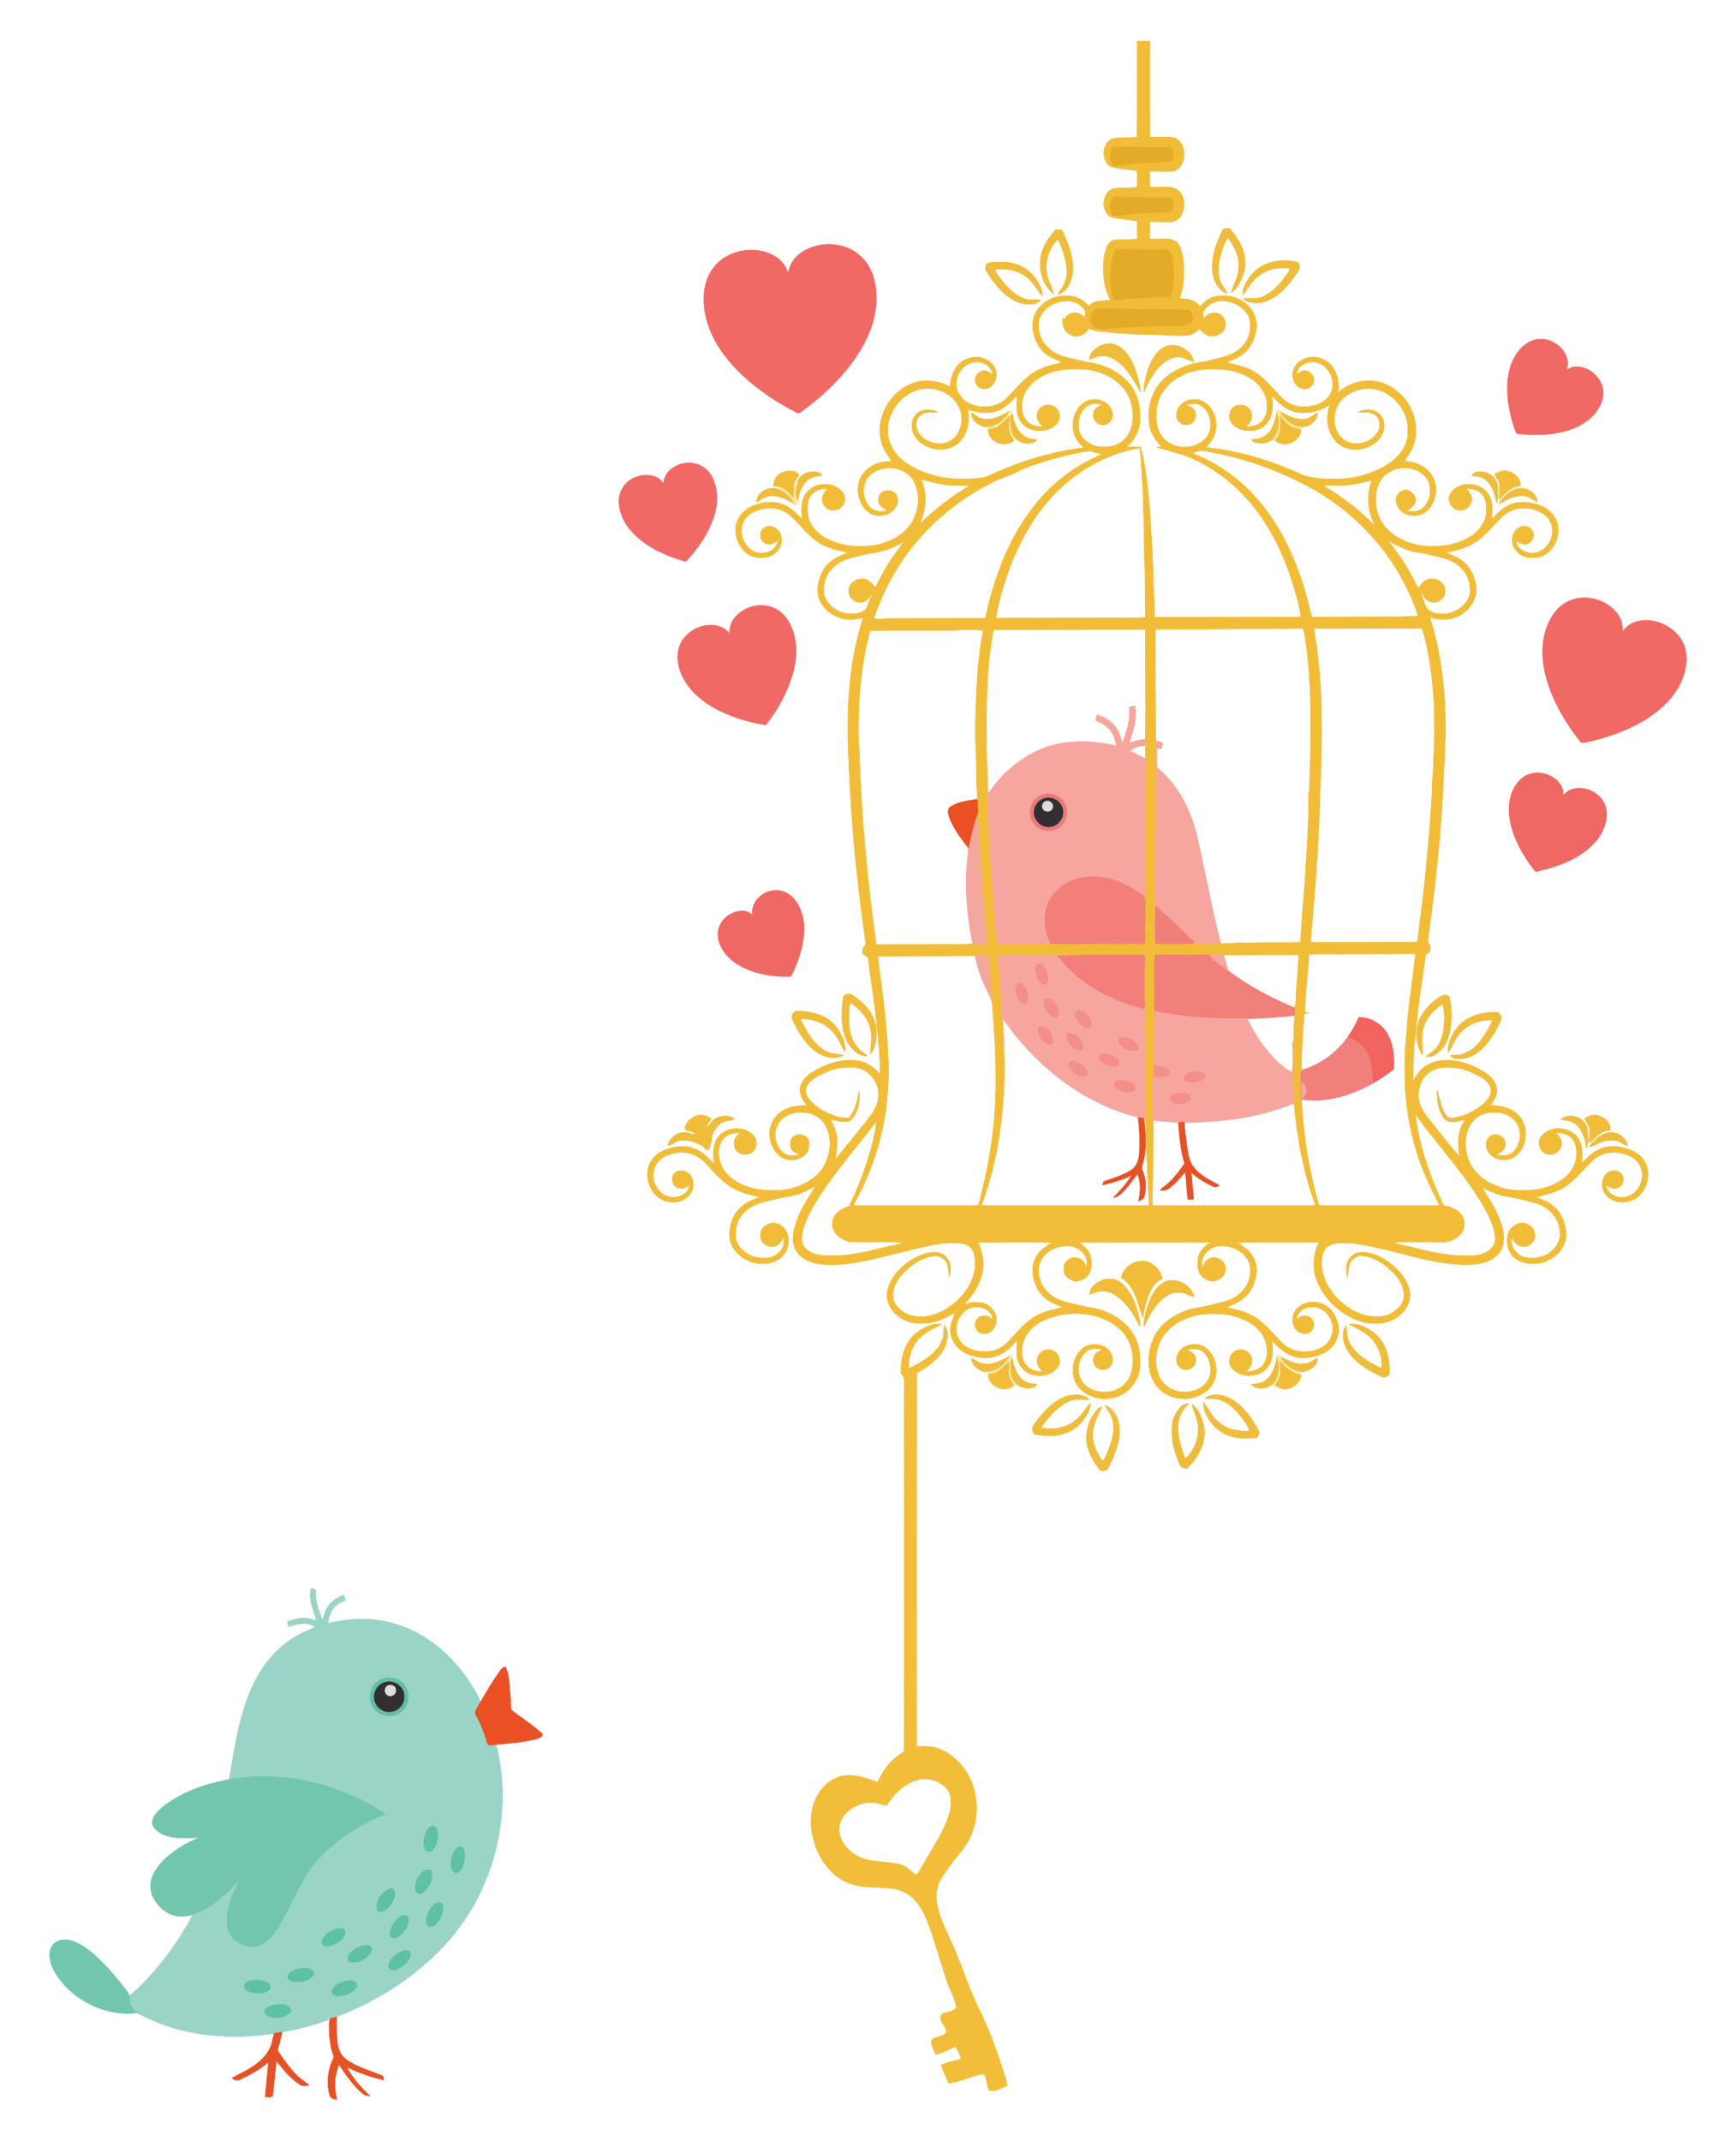 <?xml version="1.0" encoding="utf-8"?>

<!DOCTYPE svg PUBLIC "-//W3C//DTD SVG 1.1//EN" "http://www.w3.org/Graphics/SVG/1.1/DTD/svg11.dtd">
<svg version="1.1" id="Layer_1" xmlns="http://www.w3.org/2000/svg" xmlns:xlink="http://www.w3.org/1999/xlink" x="0px" y="0px"
	 viewBox="0 0 1350 1664.016" enable-background="new 0 0 1350 1664.016" xml:space="preserve">
<g>
	<path fill="#F1BD39" stroke="#F1BD39" stroke-width="0.5" d="M884.4,32h9.715c0.018,24.91-0.201,49.828,0.114,74.738
		c6.039,0.114,12.14-0.525,18.153,0.271c6.267,1.409,8.91,8.525,8.201,14.337c-0.149,5.304-3.553,11.475-9.365,11.86
		c-5.707,0.315-11.422-0.184-17.12-0.193c-0.035,4.149-0.035,8.297-0.009,12.455c6.162,0.359,12.481-0.735,18.555,0.648
		c7.825,2.407,9.593,12.472,6.862,19.255c-1.374,3.895-4.98,7.011-9.216,7.02c-5.409,0.131-10.818-0.254-16.218-0.14
		c0,4.508,0.009,9.006,0.018,13.514c4.831,0.114,9.672-0.114,14.512,0.044c3.79,0.14,7.746,2.451,8.954,6.188
		c3.361,8.402,3.335,17.601,2.792,26.494c-0.368,4.604-1.61,9.085-3.072,13.453c2.801,0.306,5.637,0.499,8.394,1.147
		c3.151,0.77,5.479,3.186,7.869,5.225c2.906-3.834,6.941-6.879,11.737-7.807c6.722-1.147,14.065-0.726,19.947,3.072
		c7.335,4.052,12.542,12.218,11.825,20.743c-0.7,6.95-3.247,14.057-8.446,18.914c-4.087,4.245-9.733,6.249-15.081,8.367
		c6.757,1.952,13.89,3.028,20.104,6.521c9.068,4.901,15.492,13.181,22.485,20.516c4.665,5.024,11.518,7.956,18.407,7.597
		c7.475-0.079,15.947-2.74,19.824-9.654c5.217-8.822,0.175-21.75-9.68-24.603c-6.643-2.381-15.947,1.54-16.551,9.208
		c1.751-1.077,3.431-2.354,5.435-2.976c5.225-0.954,10.214,5.549,7.3,10.258c-1.716,3.562-6.389,4.683-9.768,2.915
		c-5.628-2.608-7.352-10.319-4.499-15.544c3.527-6.879,12.481-9.812,19.641-7.44c3.65,1.182,7.221,3.151,9.584,6.258
		c4.394,5.917,6.188,13.75,4.227,20.927c5.847-5.041,13.032-8.691,20.796-9.374c11.693-1.453,23.369,4.254,30.826,13.085
		c9.006,10.363,12.192,25.837,6.801,38.616c-1.453,3.825-4.534,6.704-6.109,10.442c3.396,0.761,6.958,0.937,10.197,2.337
		c6.066,2.442,11.396,7.431,13.094,13.89c1.803,5.768,0.726,12.14-2.013,17.435c-2.74,5.164-8.306,9.05-14.284,8.796
		c-3.904-0.28-7.991-1.558-10.599-4.621c-2.792-3.055-4.201-8-1.812-11.702c1.286-2.328,4.087-2.88,6.354-3.851
		c3.545,1.094,7.352,3.44,7.457,7.588c0.306,4.455-3.939,6.879-7.177,8.91c3.886,0.411,8.21,1.103,11.658-1.243
		c6.092-4,7.938-12.227,6.564-19.037c-1.681-7.028-8.446-11.72-15.326-12.77c-7.3-1.61-15.072,1.033-20.472,6.03
		c-4.262,4.595-6.249,11.019-6.206,17.225c-0.403,10.205,4.044,20.7,12.175,27.019c9.278,7.405,21.4,10.669,33.163,10.302
		c9.794,0.035,19.789-2.179,28.174-7.378c6.407-4,11.798-10.486,12.542-18.223c0.464-5.103,0.429-10.941-3.387-14.853
		c-2.967-3.606-7.79-4.508-12.201-4.551c1.514,2.153,3.422,4.201,4.052,6.844c0.963,5.155-3.72,10.669-9.076,10.039
		c-6.503,0.114-10.739-8.306-6.888-13.514c6.687-9.155,22.485-8.56,28.796,0.788c4.105,5.847,3.3,13.304,2.888,20.034
		c4.192-4.499,8.595-9.138,14.398-11.518c7.291-2.985,15.597-2.153,22.861,0.464c7.361,2.608,13.672,9.26,14.267,17.286
		c0.91,9.829-5.199,21.015-15.413,23.019c-4.578,0.639-9.741,0.77-13.654-2.066c-3.133-2.276-5.978-5.523-6.337-9.531
		c-0.683-4.831,1.759-10.407,6.661-11.947c3.466-1.645,8.017,0.464,9.216,4.061c1.751,4.079-1.698,9.374-6.144,9.33
		c-2.617,0.175-4.814-1.462-7.063-2.512c0.98,6.144,7.352,10.039,13.304,9.435c11.168-0.245,18.555-14.17,13.671-23.868
		c-2.249-5.654-8-8.753-13.628-10.092c-7.711-2.354-16.56-0.63-22.748,4.543c-8.875,8.035-15.86,18.669-27.063,23.746
		c-5.636,2.775-11.886,3.755-17.89,5.409c3.939,1.926,8.227,3.212,11.816,5.803c5.164,3.475,8.665,9.041,10.302,14.984
		c1.182,4.201,1.995,8.726,0.735,13.015c-2.643,10.039-12.455,17.129-22.582,17.978c-4.429,0.525-8.805-0.543-12.989-1.864
		c9.619,29.522,12.428,60.777,12.35,91.674c-0.674,8.717-0.297,17.496-1.295,26.196c-1.427,45.145-6.503,90.081-12.621,134.806
		c1.392,1.698,2.608,3.755,2.039,6.057c-0.061,1.926-2.258,2.538-3.466,3.65c-2.144,13.654-3.991,27.36-5.855,41.058
		c-1.304,8.42-1.418,16.962-2.766,25.382c-1.147,10.774-1.427,21.619-1.243,32.454c2.643-5.392,6.363-10.555,11.877-13.278
		c6.381-3.764,14.083-3.589,21.207-2.818c8.026,1.4,15.728,4.578,22.634,8.884c4.77,3.16,9.619,7.965,9.313,14.144
		c0.236,4.525-2.844,8.122-5.138,11.702c7.895-0.315,16.341,1.707,22.004,7.527c8.726,8.928,7.125,25.689-3.44,32.463
		c-5.978,3.694-14.59,2.521-19.142-2.88c-2.993-3.484-3.746-9.488-0.009-12.735c3.974-3.702,11.361-1.33,12.324,4.114
		c1.19,4.875-3.457,8.061-7.203,9.908c3.772,0.298,7.982,1.225,11.413-0.945c6.459-3.799,8.516-12.359,6.906-19.29
		c-1.715-7.072-8.56-11.711-15.466-12.726c-6.101-0.788-12.805-0.088-17.794,3.807c-5.864,4.516-8.7,12.07-8.674,19.326
		c-0.315,8.998,2.88,18.301,9.435,24.612c5.287,5.497,12.359,8.928,19.614,11.002c7.125,2.048,14.617,1.908,21.951,1.575
		c9.234-0.727,18.503-3.694,25.846-9.461c5.357-4.192,9.103-10.626,9.4-17.496c0.263-4.656-0.184-9.864-3.615-13.374
		c-3.203-3.475-8.07-4.578-12.63-4.402c1.803,1.996,3.956,3.93,4.569,6.678c0.937,5.129-3.562,10.713-8.945,10.17
		c-6.713,0.385-10.914-8.429-6.932-13.645c6.757-8.945,22.336-8.367,28.621,0.91c4.096,5.768,3.335,13.137,3.046,19.798
		c3.571-3.554,7.046-7.352,11.518-9.812c5.61-3.256,12.402-4.114,18.722-2.801c7.002,1.287,14.293,4.315,18.223,10.582
		c5.75,8.744,2.88,21.181-4.709,27.877c-6.669,5.357-17.54,5.882-23.851-0.306c-4.551-4.07-5.26-11.606-1.646-16.498
		c2.871-3.869,9.707-4.849,12.726-0.656c3.028,3.711,0.578,10.214-4.21,10.827c-3.02,0.709-5.68-0.91-7.982-2.617
		c0.49,6.468,7.326,10.275,13.321,9.672c7.343-0.018,12.936-6.433,14.564-13.146c1.462-5.015-0.245-10.459-3.344-14.485
		c-3.273-4.114-8.595-5.715-13.523-6.774c-7.886-1.786-16.577,0.858-22.249,6.591c-6.258,6.276-11.947,13.216-19.054,18.573
		c-7.291,5.383-16.367,6.967-24.901,9.286c8.455,2.057,16.796,6.862,20.691,14.967c3.02,6.547,5.085,14.485,1.917,21.365
		c-5.637,14.004-25.076,19.824-37.522,11.37c-6.232-4.201-7.702-12.647-5.89-19.518c1.435-4.516,5.882-7.711,10.521-8.175
		c5.146,0.07,10.687,4.359,10.275,9.89c0.035,5.453-6.057,9.759-11.212,8.026c-3.51-0.831-5.19-4.298-7.221-6.888
		c-0.963,7.028,3.851,14.091,10.713,15.798c7.159,1.278,15.142,0.052,20.7-4.945c4.989-3.991,7.798-10.704,6.31-17.032
		c-1.138-9.251-8.385-16.682-16.901-19.798c-7.116-2.249-14.433-3.86-21.741-5.348c-7.667-0.936-14.914-3.807-21.662-7.448
		c3.317,6.013,7.343,11.641,10.337,17.846c4.017,8.157,7.562,17.269,5.855,26.511c-1.173,6.206-6.284,10.923-12.035,13.059
		c-8.788,3.492-18.468,2.74-27.684,2.136c-25.881-2.836-50.423-12.516-76.19-15.956c-6.276-0.289-13.024-1.322-18.906,1.4
		c-4.866,2.171-6.109,7.947-6.232,12.77c-0.578,10.197,4.411,19.859,10.993,27.343c8.481,9.216,20.621,16.323,33.513,15.352
		c6.109,0.158,11.824-3.011,15.894-7.387c2.845-3.098,4.245-7.527,3.527-11.676c-1.085-5.873-4.157-11.291-8.49-15.369
		c-6.24-6.389-14.153-11.693-23.194-12.779c-3.58-0.49-7.343,1.173-9.339,4.192c-2.591,3.597-2.267,8.254-2.915,12.437
		c-0.552-3.291-1.059-6.678-0.385-9.978c0.98-3.834,3.685-7.466,7.571-8.691c3.729-1.164,7.746-0.683,11.466,0.28
		c7.632,2.179,14.468,6.687,19.999,12.332c4.473,4.341,8.079,9.768,9.488,15.895c1.173,4.98,0.044,10.398-2.862,14.599
		c-4.963,7.265-13.776,11.693-22.564,11.396c-8.578,0.42-16.954-2.573-24.174-7.02c-10.319-6.582-18.923-16.323-22.87-28.025
		c-3.046-9.208-1.952-19.431,2.319-28.078c-21.242,0.149-42.502-0.193-63.736,0.166c2.188,1.637,4.49,3.142,6.678,4.814
		c5.75,4.359,9.138,11.807,8.271,19.028c-0.84,6.871-3.413,13.838-8.735,18.503c-4.105,4.131-9.777,5.838-14.809,8.481
		c8.385,1.278,16.875,3.518,23.964,8.35c7.256,5.19,12.849,12.245,19.098,18.529c7.545,8.113,20.315,9.356,30.047,4.7
		c8.306-3.308,12.455-14.118,8.402-22.109c-2.311-5.742-7.947-10.468-14.372-10.057c-5.75-0.394-12.131,3.589-12.376,9.75
		c1.908-1.251,3.79-3.046,6.276-2.809c5.146-0.569,9.374,6.205,6.144,10.433c-2.267,4.219-8.455,4.192-11.685,1.146
		c-5.287-4.665-4.621-13.829,0.753-18.17c7.527-6.871,20.551-4.858,26.389,3.247c4.149,5.847,6.311,13.724,3.685,20.638
		c-2.136,6.941-8.647,11.518-15.343,13.505c-5.575,1.505-11.562,2.573-17.216,0.866c-7.396-1.724-13.102-7.142-17.943-12.682
		c0.289,6.389,1.138,13.339-2.232,19.124c-5.794,10.118-22.223,11.186-29.295,2.031c-2.6-3.484-1.987-8.84,1.33-11.65
		c2.346-2.346,6.066-2.529,9.094-1.637c3.317,1.584,5.943,5.146,5.374,8.963c-0.263,3.063-2.582,5.295-4.306,7.632
		c4.621-0.245,9.75-1.26,12.805-5.077c4.604-5.803,3.965-14.126,1.392-20.665c-3.947-9.076-13.242-14.433-22.363-17.146
		c-8.21-2.617-16.945-2.503-25.452-1.952c-12.218,1.532-24.647,7.195-31.544,17.794c-4.7,7.764-6.416,17.453-4.14,26.293
		c1.392,6.319,5.707,12.105,11.781,14.573c8.455,3.694,19.527,2.258,25.846-4.77c5.89-6.573,4.91-17.452-0.919-23.71
		c-3.361-3.72-9.033-4.026-13.479-2.372c2.827,1.453,6.38,3.046,6.634,6.731c1.33,5.995-6.153,10.976-11.212,7.571
		c-5.182-3.072-4.131-10.757-0.35-14.52c5.006-4.639,13.313-5.4,19.01-1.593c8.035,5.75,10.591,17.514,6.678,26.397
		c-2.74,6.495-9.111,10.678-15.746,12.359c-7.23,2.039-15.142,0.797-21.671-2.783c-5.479-3.186-9.444-8.621-11.483-14.564
		c-2.976-9.146-1.838-19.299,1.873-28.061c5.462-12.726,18.433-20.7,31.526-23.667c8.586-1.61,17.172-3.335,25.54-5.873
		c7.676-2.389,14.643-8.105,17.181-15.903c1.523-4.998,2.153-10.722-0.394-15.501c-3.501-6.766-10.993-10.757-18.415-11.413
		c-6.424-0.805-13.549,2.153-16.446,8.157c-1.864,3.116-1.243,6.818-1.024,10.249c0.796-3.308,2.162-6.932,5.514-8.394
		c5.339-2.932,12.796,1.523,12.534,7.676c0.403,5.505-5.146,9.514-10.17,9.768c-5.015-0.499-9.768-4.14-10.862-9.164
		c-0.578-3.676-0.674-7.588,0.543-11.142c1.462-4.534,5.392-7.501,9.208-10.013c-34.284-0.079-68.567-0.123-102.842,0.017
		c2.871,2.319,6.214,4.385,7.912,7.807c2.197,4.271,2.757,9.47,1.322,14.074c-1.523,4.788-6.258,8.192-11.212,8.429
		c-2.897-0.429-5.68-1.794-7.72-3.895c-2.083-2.232-1.926-5.584-1.497-8.385c1.357-4.691,7.125-7.527,11.623-5.374
		c3.133,1.007,4.543,4.149,5.943,6.844c0.026-2.766,0.543-5.733-0.849-8.254c-2.494-5.094-7.965-8.289-13.566-8.49
		c-6.127-0.131-12.437,1.794-17.032,5.943c-4.542,3.886-7.142,10.144-5.96,16.096c0.761,5.75,3.51,11.203,7.974,14.967
		c5.899,5.637,14.214,7.02,21.837,8.884c7.265,1.934,14.923,2.337,21.925,5.26c8.884,3.597,17.216,9.54,22.065,17.978
		c4.963,8.525,5.803,18.783,4.376,28.376c-1.532,7.116-6.013,13.584-12.184,17.452c-7.282,4.236-16.472,5.103-24.358,2.083
		c-6.171-2.136-11.728-6.792-13.811-13.111c-2.635-8.149-0.665-18.048,5.978-23.746c4-3.685,10.074-4.289,15.098-2.608
		c5.707,1.707,10.197,8.35,7.842,14.214c-1.698,4.289-7.597,5.838-11.212,3.081c-3.422-2.276-3.956-7.483-1.532-10.643
		c1.383-1.628,3.51-2.284,5.339-3.247c-4.21-2.066-9.444-1.488-12.945,1.689c-6.713,6.258-7.536,18.196-1.094,24.936
		c9.619,9.671,28.918,7.842,35.08-4.875c6.547-13.479,2.214-31.43-9.96-40.279c-12.026-9.102-28.165-11.544-42.765-8.805
		c-9.286,1.54-18.617,5.339-24.918,12.577c-3.589,3.921-5.374,9.181-5.838,14.406c-0.359,5.129,1.085,10.844,5.392,14.065
		c2.941,2.468,6.897,2.915,10.582,3.282c-1.733-2.643-4.254-5.208-4.052-8.595c-0.149-4.77,4.403-9.164,9.199-8.499
		c6.363-0.096,10.818,8.42,6.722,13.505c-6.564,9.068-22.293,8.551-28.612-0.639c-4.385-5.882-3.072-13.619-2.906-20.437
		c-4.901,5.488-10.477,11.081-17.899,12.814c-6.083,1.847-12.507,0.613-18.442-1.173c-7.475-2.354-14.127-8.595-15.177-16.621
		c-1.252-5.899,1.532-11.492,3.737-16.779c-6.354,3.405-12.726,7.151-19.973,8.254c-6.897,0.866-14.319,0.875-20.577-2.565
		c-6.906-3.545-12.77-10.477-12.7-18.555c-0.263-5.645,2.328-10.932,5.549-15.396c4.219-5.952,10.092-10.538,16.42-14.065
		c5.278-2.757,11.282-4.77,17.313-3.991c4.612,0.604,8.324,4.446,9.444,8.866c0.989,3.378,0.096,6.888-0.49,10.249
		c-0.464-3.09-0.508-6.232-1.182-9.278c-1.147-4.525-5.803-7.912-10.477-7.273c-8.884,0.972-16.77,6.039-23.002,12.227
		c-4.245,4.079-7.825,9.199-8.814,15.116c-0.578,3.807-0.298,8.087,2.197,11.221c4.245,5.532,11.186,8.989,18.196,8.691
		c9.138,0.455,17.943-3.37,25.085-8.823c8.779-6.538,15.571-16.061,17.776-26.879c1.015-5.645,0.831-11.921-2.188-16.954
		c-2.95-3.781-8.14-4.595-12.639-4.613c-13.488-0.446-26.546,3.466-39.535,6.503c-16.735,3.886-33.33,9.059-50.572,10.153
		c-7.597,0.193-15.492,0.665-22.73-2.092c-5.348-1.943-10.503-5.68-12.332-11.282c-2.503-6.179-0.753-12.919,1.138-18.993
		c3.405-10.293,9.593-19.299,15.212-28.472c-5.925,2.766-11.667,6.135-18.17,7.396c-8.814,1.628-17.628,3.405-26.205,6.039
		c-8.061,2.661-15.229,8.998-17.277,17.444c-1.007,4.691-1.339,9.96,1.147,14.267c4.017,7.168,12.446,11.282,20.568,10.801
		c5.619,0.341,11.378-2.599,13.951-7.685c1.584-2.582,1.304-5.707,1.295-8.595c-1.987,2.713-3.676,6.389-7.343,7.063
		c-5.111,1.339-10.871-2.704-10.906-8.096c-0.464-5.234,4.402-9.155,9.138-9.917c5.444-0.254,10.669,3.834,11.947,9.111
		c1.225,4.954,0.569,10.547-2.424,14.774c-3.142,4.481-8.481,7.028-13.846,7.492c-11.72,1.681-24.428-5.497-28.096-16.91
		c-2.101-9.339,0.84-19.833,7.807-26.468c4.236-4.114,9.829-6.424,15.422-8.035c-6.538-1.856-13.348-2.993-19.439-6.109
		c-9.847-4.849-16.568-13.846-24.104-21.487c-4.735-4.796-11.44-7.457-18.153-7.448c-4.157,0.28-8.271,1.33-12.096,2.993
		c-5.462,2.381-9.33,7.982-9.558,13.951c-0.586,6.529,3.168,13.076,8.735,16.393c7.011,3.93,18.459,1.077,19.684-7.807
		c-2.564,1.462-5.357,3.116-8.446,2.398c-4.7-0.744-6.521-7.011-4.035-10.687c2.468-3.711,8.236-3.632,11.361-0.831
		c5.19,4.289,4.849,13.129,0.044,17.601c-6.276,6.617-17.514,6.083-24.192,0.385c-6.626-5.89-9.278-15.825-6.381-24.201
		c2.188-5.488,6.871-9.759,12.341-11.868c7.37-2.766,15.825-4.114,23.29-0.893c6.153,2.241,10.459,7.343,15.037,11.763
		c-0.937-6.503-1.374-13.68,2.153-19.527c5.672-9.523,20.77-10.722,28.218-2.722c2.985,2.958,3.186,8.219,0.639,11.51
		c-3.317,4.534-11.334,4.324-14.232-0.56c-1.444-2.066-1.444-4.77-1.059-7.142c0.551-2.547,2.792-4.175,4.481-5.969
		c-4.087,0.088-8.49,0.551-11.685,3.387c-5.278,4.42-5.934,12.227-4.227,18.494c1.864,7.86,8.114,13.873,15.098,17.496
		c8.166,4.114,17.426,5.908,26.546,5.567c13.102,0.42,26.713-4.21,35.833-13.829c5.427-6.206,8.166-14.485,8.359-22.669
		c-0.158-6.739-2.109-13.846-7.028-18.695c-5.645-5.26-14.03-6.591-21.374-4.936c-5.155,1.295-10.284,4.315-12.551,9.33
		c-3.781,7.186-1.444,16.98,4.998,21.855c3.492,2.792,8.184,1.768,12.271,1.374c-2.6-1.488-6.004-2.722-6.897-5.899
		c-0.49-2.284-0.569-4.954,0.875-6.914c2.941-4.324,10.774-3.816,12.814,1.138c1.138,3.755,0.534,8.28-2.337,11.142
		c-5.208,5.304-14.564,5.855-20.236,0.963c-8.779-7.37-10.109-22.074-2.319-30.643c5.943-6.687,15.352-8.709,23.964-8.052
		c-2.906-3.65-5.724-7.851-5.593-12.709c0.674-5.995,5.129-10.757,10.162-13.663c9.4-5.584,20.174-9.619,31.281-8.823
		c8.219,0.026,15.798,4.551,20.726,10.967c0.446-11.903-0.893-23.746-2.083-35.553c-1.68-18.555-4.866-36.927-7.098-55.412
		c-1.409-1.103-2.818-2.188-4.236-3.247c-0.394-2.748,0.63-5.225,2.556-7.16c-6.039-41.496-10.442-83.245-12.551-125.117
		c-1.54-28.253-2.748-56.751,0.928-84.899c1.821-14.783,4.928-29.417,9.479-43.605c-4.893,0.604-9.855,1.856-14.774,0.744
		c-7.991-1.61-15.588-6.731-18.905-14.345c-3.387-7.685-1.19-16.656,2.74-23.693c4.087-7.265,12.052-10.871,19.632-13.339
		c-6.687-1.575-13.54-2.88-19.719-6.022c-10.59-5.243-17.277-15.413-25.829-23.168c-8.875-7.553-22.616-7.09-31.859-0.455
		c-4.297,3.387-6.459,9.111-6.048,14.503c0.98,6.766,5.549,13.566,12.56,15.046c6.757,1.698,15.264-2.127,15.947-9.663
		c-2.311,1.707-4.866,3.667-7.939,2.95c-5.418-0.578-7.72-8.262-3.641-11.842c4.578-4.543,12.656-0.499,13.741,5.295
		c2.424,7.238-3.203,14.941-10.223,16.639c-6.127,1.322-13.155,0.359-17.768-4.192c-5.637-5.549-8.481-14.17-6.407-21.908
		c1.61-6.004,6.433-10.766,11.982-13.33c7.501-3.195,16.332-4.402,24.087-1.383c6.048,2.293,10.582,7.063,14.958,11.632
		c-0.341-6.337-1.199-13.208,2.171-18.94c5.532-9.707,20.77-11.186,28.358-3.195c3.335,3.273,3.484,9.146-0.018,12.359
		c-3.886,4.481-11.982,2.888-14.153-2.564c-2.214-4.262,0.639-8.691,3.518-11.772c-4.236,0.088-8.831,0.753-11.86,4.026
		c-4.7,4.245-4.306,11.186-3.65,16.927c1.663,9.4,9.654,16.183,18.091,19.702c11.203,4.691,23.877,5.435,35.745,3.221
		c9.917-2.241,19.807-7.063,25.864-15.492c6.634-9.496,8.359-22.669,3.23-33.216c-5.593-11.72-22.144-14.284-32.402-7.326
		c-9.558,5.882-9.313,21.514-0.648,28.052c3.448,2.608,7.991,2.258,11.965,1.348c-2.293-1.488-5.146-2.678-6.258-5.383
		c-1.716-3.405-0.07-7.807,3.212-9.584c2.144-0.709,4.56-0.691,6.748-0.105c3.58,1.584,5.304,6.206,3.921,9.829
		c-2.179,7.291-11.168,10.757-18.065,8.411c-5.19-1.558-8.989-6.039-10.722-11.046c-3.308-8.122-1.427-18.424,5.479-24.113
		c5.199-4.639,12.297-6.319,19.115-6.302c-3.405-5.357-7.361-10.634-8.464-17.059c-3.886-18.459,8.236-38.318,26.091-43.973
		c9.225-3.203,19.343-1.19,27.877,3.072c0.28-5.943,1.864-12.078,5.873-16.63c3.466-4.044,8.779-6.206,14.03-6.459
		c6.696-0.07,13.995,4.061,15.536,10.941c1.733,5.768-2.074,13.418-8.569,13.654c-4.079,0.621-7.86-3.273-7.431-7.291
		c0.175-4.087,4.438-7.448,8.455-6.556c1.952,0.648,3.589,1.952,5.313,3.055c-0.753-6.958-8.499-11.107-14.94-9.864
		c-8.341,1.357-14.284,10.048-13.566,18.266c0.184,5.041,3.667,9.234,7.256,12.437c9.321,5.61,22.503,5.777,30.94-1.645
		c8.341-7.991,15.291-18.013,25.977-23.124c5.68-2.888,12-3.956,18.074-5.663c-3.396-1.978-7.195-3.168-10.503-5.295
		c-8.324-5.129-12.525-15.291-12.35-24.813c0.604-12.735,13.584-22.424,25.872-21.68c6.713-0.333,13.409,2.643,17.479,8.017
		c2.118-1.593,4.262-3.466,7.011-3.781c3.422-0.508,6.906-0.569,10.346-1.059c-4.875-7.737-5.768-17.207-5.663-26.144
		c-0.07-5.181,0.761-10.398,2.783-15.186c1.199-2.967,4.052-5.488,7.387-5.444c5.392-0.298,10.836,0.298,16.183-0.7
		c-0.07-4.683-0.07-9.365-0.052-14.039c-6.818-1.094-13.794-1.225-20.472-3.107c-3.212-1.173-4.394-4.84-5.251-7.833
		c-1.164-5.715,1.768-13.374,8.21-14.267c5.847-0.63,11.772,0.123,17.592-0.945c-0.166-4.061,0.175-8.14-0.201-12.192
		c-0.175-0.219-0.516-0.665-0.691-0.884c-6.669-0.893-13.514-1.103-20.008-2.993c-7.081-4.551-6.818-17.032,0.586-21.102
		c6.424-2.293,13.417-0.63,20.026-1.777C884.672,81.714,884.234,56.848,884.4,32 M867.613,113.958
		c-2.696,0.105-3.702,3.011-4.079,5.234c-0.639,3.405,0.096,7.693,3.256,9.645c1.961,0.035,3.895-0.464,5.847-0.753
		c12.184-1.943,24.568-1.584,36.848-2.459c1.112,0,2.311-0.551,2.433-1.803c1.068-2.897,1.085-6.678-1.348-8.91
		C896.277,114.212,881.923,114.65,867.613,113.958 M866.825,153.135c-2.495,0.691-3.142,3.685-3.501,5.908
		c-0.079,2.888,0.131,6.503,2.643,8.394c2.495,0.578,5.085-0.175,7.606-0.394c7.518-1.173,15.142-1.234,22.721-1.873
		c4.569-0.376,9.199,0.158,13.742-0.534c3.589-2.276,3.055-7.553,0.963-10.731c-11.308-0.464-22.643,0.026-33.951-0.525
		C873.644,153.222,870.204,152.522,866.825,153.135 M866.992,195.094c-3.44,8.796-3.571,18.459-3.055,27.772
		c0.499,3.44,0.534,7.343,2.792,10.188c2.565,0.446,5.164-0.254,7.737-0.481c11.825-1.182,23.711-1.444,35.579-2.066
		c3.379-10.109,3.344-21.102,1.243-31.465c-0.429-2.687-2.416-5.111-5.33-4.998c-11.685-0.219-23.387-0.009-35.08-0.289
		C869.547,193.895,867.517,193.457,866.992,195.094 M807.553,250.83c-0.499,6.643,1.689,13.61,6.389,18.424
		c4.096,4.569,9.873,7.265,15.772,8.656c6.713,1.593,13.391,3.361,20.218,4.42c11.299,2.188,22.135,8.009,29.295,17.155
		c5.164,7.16,7.702,16.078,7.247,24.883c0.481,9.041-3.895,17.995-11.089,23.413c3.764-0.333,7.562-0.516,11.343-0.166
		c3.378,10.617,4.551,21.759,5.829,32.796c1.068,11.641,2.293,23.282,2.617,34.984c1.077,7.527,0.499,15.151,1.243,22.704
		c0.595,7.86,0.035,15.781,0.928,23.632c0.359,6.03,0.227,12.078,0.394,18.126c37.986,0.105,75.989-0.105,113.984-0.184
		c-1.182-9.715-4.271-19.089-7.107-28.419c-9.505-29.776-25.531-58.432-50.248-78.169c-12.56-10.03-26.958-18.31-42.738-21.855
		c-3.86-1.628-7.956-2.477-12.017-3.413c1.217-0.245,2.451-0.481,3.693-0.7c-4.087-4.245-7.711-9.19-9.041-15.037
		c-2.197-9.593-0.674-20.026,4.07-28.647c5.164-9.672,15.01-15.912,25.146-19.378c5.462-2.074,11.378-2.232,16.989-3.781
		c7.142-1.908,14.862-2.775,21.076-7.107c6.573-4.236,11.063-11.851,10.704-19.781c0.639-6.179-3.072-11.973-8.122-15.229
		c-3.921-2.871-8.779-4.035-13.549-4.297c-6.389-0.158-13.129,3.431-15.264,9.707c0.306,1.479,0.604,2.967,0.867,4.464
		c2.267-4.359,8-6.109,12.315-3.772c4.42,2.337,5.777,8.682,2.915,12.709c-2.162,2.512-5.304,4.534-8.744,4.201
		c-4.087,0.228-7.352-2.661-9.812-5.575c-2.407,2.293-5.216,4.306-8.56,4.884c-4.91,0.779-9.925,0.175-14.87,0.236
		c-11.264-1.094-22.625-0.315-33.89-1.444c-7.737,0.149-15.317-1.628-23.01-2.013c-1.908-0.42-3.676-1.26-5.505-1.899
		c-2.004,2.398-4.236,5.024-7.457,5.654c-3.799,1.243-7.746-0.796-10.442-3.387c-2.398-2.486-1.891-6.328-1.173-9.374
		c-1.059,1.873-0.858,4.087-0.989,6.153c-0.333-2.311-0.613-4.63-0.7-6.958l1.252,0.849c1.882-2.81,4.77-5.392,8.411-5.006
		c3.168-0.376,5.654,1.786,7.623,3.974c0.245-1.751,0.586-3.51,0.516-5.287c-1.838-3.685-5.514-6.258-9.4-7.405
		C823.466,231.679,809.339,238.751,807.553,250.83 M854.651,239.889c-6.862,0.753-8.709,10.958-2.88,14.372
		c6.048,3.02,12.787,0.429,19.142,0.28c14.87-0.578,29.732-1.514,44.629-1.357c3.387-0.123,7.273,0.236,10.127-1.943
		c4.035-3.168,1.278-10.923-3.965-10.477C899.35,240.511,876.978,240.283,854.651,239.889 M812.148,291.529
		c-7.492,3.475-14.45,9.514-16.603,17.768c-1.716,6.048-1.409,13.444,3.16,18.205c3.195,3.405,8.07,4.254,12.551,4.175
		c-2.915-2.398-5.549-5.82-4.612-9.847c0.63-6.039,8.297-8.796,13.155-5.803c3.545,2.284,5.584,7.413,3.256,11.229
		c-1.611,3.317-4.814,5.479-8.254,6.529c-6.914,2.022-15.317,0.884-20.061-4.989c-5.383-5.855-4.026-14.354-3.79-21.592
		c-4.753,4.98-9.619,10.407-16.428,12.481c-7.273,2.109-15.002,0.761-22.135-1.269c2.442,9.759-0.534,21.216-8.875,27.299
		c-8.735,5.987-21.05,4.07-28.769-2.713c-3.344-3.256-5.908-7.781-5.514-12.586c-0.175-4.858,3.09-9.759,7.781-11.186
		c4.044-1.26,8.394-0.56,12.253,0.989c-2.95,0.166-5.917,0.018-8.849,0.446c-3.414,0.455-6.459,2.976-7.536,6.249
		c-1.698,4.656,0.718,9.829,4.262,12.936c3.221,3.02,7.615,4.332,11.895,4.963c6.074,0.805,12.507-2.206,15.614-7.527
		c3.965-6.153,4.315-14.354,1.12-20.901c-4.709-10.38-17.059-15.571-27.982-14.284c-16.131,2.337-28.463,18.371-27.527,34.476
		c0.569,7.65,4.481,14.818,10.057,19.991c10.223,8.875,23.579,13.313,36.778,15.308c8.402,0.578,16.901,0.709,25.295-0.219
		c4.157-0.315,7.86-2.328,11.562-4.07c21.907-9.733,45.145-16.682,68.987-19.501c-0.893-0.893-1.786-1.768-2.643-2.67
		c-9.085-8.7-7.492-25.829,3.09-32.656c7.125-4.709,19.01-1.759,21.33,7.011c1.654,4.367-1.19,9.934-6.039,10.302
		c-4.7,0.945-9.286-3.729-8.332-8.402c0.184-3.965,4.122-6.109,7.545-6.958c-2.337-0.49-4.674-1.217-7.072-1.042
		c-4.691,0.341-8.612,3.912-10.433,8.087c-1.899,3.947-2.013,8.516-1.313,12.77c1.856,7.177,8.866,12.122,16.07,12.735
		c4.928,0.298,10.197,0.35,14.608-2.214c5.497-2.538,8.849-8.087,10.389-13.741c2.389-10.214,0.263-21.671-6.582-29.767
		c-6.818-8.009-16.936-12.621-27.177-14.232C834.879,286.304,822.757,286.409,812.148,291.529 M919.113,291.888
		c-9.908,4.543-17.811,13.689-19.536,24.612c-0.919,7.448-0.866,15.641,3.536,22.083c6.704,10.442,22.651,11.658,32.148,4.473
		c8.7-6.354,7.938-21.041-0.438-27.325c-3.606-2.696-8.394-2.372-12.446-1.015c3.028,0.963,6.468,2.713,7.247,6.1
		c1.339,4.341-2.354,9.602-7.002,9.304c-4.875,0.516-8.761-4.761-7.466-9.356c1.313-8.577,11.982-12.184,19.352-9.199
		c6.941,3.037,10.783,10.678,11.194,17.969c0.455,6.914-2.853,13.698-8.149,18.048c4.788,1.164,9.768,1.129,14.573,2.276
		c20.026,3.361,39.421,9.794,57.915,18.109c8.674,4.236,18.59,4.411,28.06,4.315c6.836,0.166,13.68-0.595,20.288-2.398
		c9.426-2.635,18.879-6.363,26.266-12.98c4.543-4.017,8.105-9.278,9.645-15.177c0.761-4.271,0.613-8.674,0.236-12.971
		c-2.372-13.172-13.365-24.489-26.669-26.651c-8.017-0.972-16.42,1.479-22.616,6.669c-8.613,7.387-10.512,21.864-2.923,30.625
		c8,9.488,25.417,5.864,30.039-5.313c1.269-4.035,0.656-9.383-3.247-11.763c-3.72-2.652-8.455-1.794-12.726-2.031
		c5.47-2.67,13.321-2.608,17.225,2.669c3.44,4.14,3.466,10.372,0.902,14.958c-3.79,7.518-12.56,11.308-20.656,11.413
		c-7.168,0.149-14.275-3.746-17.811-10.013c-4.63-7.553-4.788-17.269-1.497-25.365c-7.728,6.022-18.1,7.921-27.614,6.144
		c-7.247-1.847-12.787-7.195-17.663-12.551c0.105,5.715,1.05,11.798-1.427,17.181c-2.416,5.689-8.315,9.82-14.52,9.882
		c-5.68,0.446-12.218-1.112-15.606-6.039c-2.608-3.492-1.996-8.735,1.19-11.658c2.302-2.276,5.855-2.232,8.831-1.698
		c3.597,1.365,6.381,5.252,5.698,9.208c-0.149,3.09-2.652,5.129-4.534,7.273c3.492,0.079,7.133-0.42,10.135-2.337
		c4.42-2.564,6.398-7.956,6.276-12.875c0.324-6.888-2.626-13.785-7.667-18.459c-6.906-6.381-16.148-9.671-25.356-10.836
		C941.099,286.33,929.274,286.505,919.113,291.888 M844.752,364.026c-21.304,13.032-37.942,32.726-49.469,54.703
		c-10.135,19.378-16.866,40.428-21.129,61.836c30.511-0.026,61.022-0.131,91.534-0.236c8.35-0.219,16.735,0.42,25.058-0.403
		c-0.087-10.45-0.158-20.892-0.245-31.334c0.105-7.877-0.867-15.711-0.656-23.579c0.035-15.474-0.875-30.914-1.112-46.379
		c-1.077-10.144-0.761-20.428-2.538-30.502C871.552,350.748,857.39,356.175,844.752,364.026 M826.354,354.652
		c-12.551,3.326-25.172,6.871-36.795,12.761c-5.794,2.775-12.087,4.376-17.715,7.492c-19.562,9.68-37.452,22.774-52.401,38.686
		c-18.284,18.879-31.465,42.292-39.964,67.07c4.56,1.418,9.243,0.035,13.881,0.201c24.297-0.289,48.603-0.131,72.9-0.245
		c6.739-30.721,17.654-61.302,37.242-86.3c14.03-18.258,32.857-32.997,54.379-41.338c-3.624-0.42-7.054-1.61-10.555-2.521
		C840.261,351.352,833.286,353.015,826.354,354.652 M927.043,352.35c12.971,4.971,25.111,12.087,35.736,21.041
		c25.846,21.584,42.029,52.594,51.482,84.462c2.398,7.177,3.693,14.66,5.864,21.899c21.732-0.254,43.474-0.184,65.206-0.236
		c5.855,0.254,11.685-0.726,17.549-0.516c-2.775-9.812-7.378-18.984-12.008-28.025c-15.448-28.918-39.378-52.996-67.534-69.652
		c-26.844-15.212-56.357-25.829-86.807-30.896C933.196,349.549,930.027,351.081,927.043,352.35 M716.134,372.551
		c5.488,10.941,3.799,24.052-0.937,34.94c11.947-11.475,24.997-21.881,39.351-30.196c-7.615-0.026-15.299,0.394-22.818-1.085
		C726.409,375.518,721.376,373.566,716.134,372.551 M1053.752,376.262c-8.376,1.575-16.919,0.945-25.382,0.919
		c15.142,8.7,28.988,19.606,41.242,32.025c-5.838-10.906-7.37-24.253-2.652-35.85
		C1062.496,374.074,1058.216,375.588,1053.752,376.262 M1079.178,419.762c5.243,7.063,10.704,14.013,15.037,21.689
		c3.195,5.059,5.645,10.529,8.578,15.737c2.074-2.162,3.545-5.103,6.538-6.179c5.715-3.098,14.573,1.225,14.345,8.096
		c0.613,6.057-6.617,11.089-12.078,8.341c-3.597-1.287-5.173-5.024-5.777-8.499c-0.683,4.954,1.619,9.479,3.711,13.803
		c1.672,2.127,4.341,3.308,6.897,4.079c5.365,0.805,11.133,0.49,15.991-2.144c5.497-2.923,10.328-8.14,10.836-14.608
		c0.28-6.153-1.488-12.612-5.672-17.251c-4.175-4.936-10.188-7.974-16.402-9.426c-6.337-1.444-12.595-3.273-19.037-4.175
		C1093.856,427.91,1086.163,424.296,1079.178,419.762 M677.535,429.88c-6.906,1.672-13.969,2.888-20.647,5.365
		c-7.921,3.081-14.599,10.065-15.991,18.634c-1.147,5.129-0.263,10.879,3.256,14.923c4.595,5.759,12.061,8.919,19.387,8.385
		c4.193-0.053,9.619-1.392,10.993-5.917c1.523-4.017,3.624-7.947,3.65-12.35c-0.744,4.122-3.308,8.236-7.641,9.173
		c-5.225,1.173-10.941-3.527-10.372-8.936c-0.42-5.838,6.039-9.637,11.256-9.111c4.035,0.508,6.853,3.597,9.269,6.591
		c0.989-1.733,1.952-3.475,2.853-5.26c5.444-11.037,12.472-21.216,20.052-30.879C695.67,425.39,686.857,428.926,677.535,429.88
		 M1021.797,488.548c0.096,1.129,0.21,2.258,0.368,3.396c3.685,21.837,5.409,43.99,5.199,66.134
		c-0.096,4.656,0.753,9.313,0.14,13.96c-0.464,14.573,0.14,29.19-1.112,43.727c0.044,11.965-0.884,23.894-1.12,35.859
		c-0.936,6.398-0.551,12.892-1.339,19.308c-1.12,20.621-3.326,41.172-4.805,61.758c24.411,0.044,48.813-0.149,73.223-0.14
		c3.361-0.035,6.766,0.21,10.074-0.586c1.663-16.306,4.254-32.516,5.75-48.839c2.381-22.406,4.201-44.865,5.54-67.359
		c0.166-4.656,0.061-9.33,0.709-13.96c0.42-6.135,0.245-12.306,0.901-18.424c0.385-11.361,0.28-22.73,0.07-34.091
		c-1.243-20.525-3.466-41.189-9.418-60.944C1077.918,488.346,1049.858,488.478,1021.797,488.548 M772.596,489.484
		c-5.908,30.949-5.777,62.589-5.383,93.976c-0.079,11.273,1.085,22.485,1.007,33.758c-0.053,2.731-0.053,5.479,0.219,8.219
		c0.866,7.851-0.123,15.798,1.19,23.623c0.341,6.407,0.289,12.831,0.963,19.229c-0.333,6.188,1.26,12.236,1.077,18.415
		c0.613,11.107,1.961,22.144,2.521,33.26c-0.184,4.586,0.902,9.076,1.112,13.636c13.864,0.201,27.737,0.088,41.609,0
		c23.929,0.131,47.867-0.158,71.797-0.009c0.455-0.298,1.374-0.884,1.829-1.173c0.052-1.838,0.079-3.676,0.088-5.505
		c-0.053-45.671-0.035-91.341,0.184-137.012c0.026-3.518,0.035-7.028-0.009-10.538c-0.009-1.558-0.017-3.107-0.009-4.648
		c0.271-28.498,0.035-56.987-0.079-85.486C851.342,489.204,811.965,489.397,772.596,489.484 M898.299,489.169
		c0.175,35.255,0.35,70.545,0.525,105.774c-1.497,10.932,0.105,22.056-0.858,33.049c0.683,8.761-0.21,17.514-0.009,26.284
		c-0.201,14.897-0.026,29.794-0.184,44.682c-0.07,2.206,0.157,4.42,0.875,6.529c-0.525,2.748-0.219,5.558-0.245,8.341
		c0.044,6.556-0.306,13.138,0.166,19.693c8.875-0.026,17.75-0.018,26.625-0.009c1.339,0.088,2.626-0.324,3.816-0.954
		c1.882,1.435,4.429,0.753,6.634,0.919c4.516-0.263,9.129,0.56,13.566-0.586l0.158,0.534c4.157-0.149,8.341,0.122,12.499-0.368
		c4.105-0.63,8.21,0.648,12.315-0.122c12.341-0.42,24.691,0.079,37.032-0.306c1.068-16.175,2.389-32.332,3.676-48.489
		c1.225-22.774,3.308-45.557,2.608-68.392c0.201,2.424,0.403,4.849,0.709,7.273c-0.009-17.015,1.155-33.995,1.05-51.01
		c0.271-24.314-0.245-48.716-3.807-72.812c-0.455-3.65-0.875-7.335-2.188-10.792c-24.962,0.551-49.95-0.105-74.904,0.691
		C925.003,489.064,911.647,489.16,898.299,489.169 M676.52,490.281c-3.947,15.037-6.521,30.415-7.798,45.907
		c-1.024,15.825-1.987,31.754-0.569,47.596c1.558,50.388,6.197,100.662,13.234,150.595c15.028-0.21,30.056-0.061,45.093-0.175
		c9.987-0.193,20.008,0.455,29.969-0.534c3.562,1.619,8.009,0.543,11.86,0.114c-1.217-7.685-0.875-15.483-2.162-23.159
		c-0.98-5.899-0.455-11.912-1.383-17.82c-1.243-8.963-0.945-18.03-2.039-27.01c-1.199-9.033-0.621-18.17-1.155-27.238
		c-0.07-1.759-0.613-3.431-1.33-4.998c0.166-3.772,0.061-7.58-0.236-11.334c-0.254-0.201-0.761-0.595-1.015-0.797
		c1.497-0.543,0.972-2.652,1.077-3.895c-1.19-13.969-0.289-28.026-1.444-41.977c-0.026-4.954,0.053-9.908,0-14.853
		c0.823-23.588,1.278-47.36,6.048-70.571c-10.03-1.707-20.236,0.166-30.345-0.14C715.057,490.123,695.784,489.887,676.52,490.281
		 M1017.753,743.604c-0.586,14.442-3.02,28.761-3.02,43.229c0.963,0.228,2.013,0.516,3.011,0.779
		c-1.225,0.14-2.433,0.289-3.632,0.455c-0.901,14.59-2.162,29.163-2.039,43.806c-0.814,7.501-0.735,15.133,0.096,22.634
		c1.12,27.815,5.812,55.473,13.356,82.273c3.851,0.718,7.781,0.385,11.676,0.429c24.227,0.018,48.454,0,72.681,0.009
		c3.212-0.018,6.486,0.324,9.636-0.56c-7.396-13.54-13.689-27.719-18.17-42.493c-5.138-16.446-7.781-33.592-8.656-50.764
		c-0.158-12.577-0.464-25.216,0.928-37.723c1.435-21.54,4.77-42.896,7.273-64.313c-27.08,0.175-54.16,0.079-81.232,0.28
		C1018.489,741.407,1017.605,742.501,1017.753,743.604 M898.439,742.274c-0.438,2.442-0.735,4.928-0.674,7.422
		c0.061,12.166-0.087,24.341-0.087,36.507c-0.096,14.135-0.184,28.262-0.193,42.397c-0.07,2.783-0.035,5.567,0.123,8.359
		l-0.884-0.052c0.175,11.282-0.315,22.573,0.087,33.846l-0.175-0.017c0.009,21.986,0.026,43.981-0.718,65.95
		c3.265,0.875,6.661,0.49,10.004,0.534c35.596,0,71.184,0,106.78-0.009c3.449-0.018,6.95,0.289,10.354-0.473
		c-9.54-25.33-14.258-52.226-16.735-79.096l-0.026-0.14c1.217-4.936,0.368-10.022,0.175-15.01c-0.578-10.704,0.77-21.4,0.228-32.095
		c-0.648,0.63-0.971,1.4-0.971,2.302c-0.166,6.967,1.339,14.17-0.744,20.962c0.56-7.256,0.753-14.599,0.061-21.838
		c-0.018-1.803,1.208-3.37,1.077-5.199c0.07-5.777,0.228-11.553,0.814-17.304c-0.009-1.926-0.009-3.842,0-5.759
		c0.411-2.529,0.858-5.05,0.91-7.615c0.367-11.317,2.013-22.546,2.083-33.872c-19.448,0.044-38.905-0.009-58.362,0.201
		c-3.711-0.053-7.422-0.079-11.116,0.21l-0.201-0.201C926.316,742.274,912.373,742.388,898.439,742.274 M682.979,743.193
		c-0.271,6.634,1.549,13.076,2.004,19.649c2.214,15.684,3.904,31.439,5.076,47.228c0.228,10.818,1.742,21.645,0.411,32.454
		c-0.858,32.997-10.739,65.469-26.87,94.177c1.409,0.236,2.827,0.508,4.289,0.543c26.529-0.053,53.066-0.026,79.604-0.026
		c4.49-0.052,9.015,0.289,13.47-0.473c8.7-31.833,13.89-64.768,13.426-97.818c0.193-19.798-1.278-39.526-2.818-59.246
		c1.024-6.827-1.129-13.54-1.05-20.35c-0.131-5.497-1.182-10.897-1.689-16.35c-3.431-0.709-7.055-1.085-10.459-0.07
		C733.245,743.158,708.116,743.079,682.979,743.193 M776.657,742.992c-0.508,7.159,1.129,14.415,1.042,21.645
		c1.015,8.998,1.567,18.056,1.777,27.124l0.114,0.114c1.059,9.251,0.648,18.564,1.313,27.842
		c0.998,39.614-3.974,79.753-17.566,117.117c4.613,0.683,9.278,0.333,13.925,0.385c37.347,0.009,74.694-0.035,112.049,0.035
		c1.322-0.14,2.862,0.263,4.079-0.429c0.166-11.046-1.173-22.056-1.155-33.102c-0.901-7.256-0.726-14.573-0.919-21.864
		c-0.123-4.254,0.28-8.577-0.788-12.735c0.665-5.908,0.009-11.912,0.166-17.855c-0.052-14.582-0.184-29.163-0.131-43.745
		c0.079-4.122-1.313-8.21-0.341-12.297c0.753-3.702-0.14-7.413-0.438-11.089c0.411-1.54,0.971-3.098,0.595-4.691
		c-0.954-5.794-0.376-11.676-0.525-17.514c0.368-5.251-0.28-10.538,0.639-15.746c0.578-1.856-0.831-4.017-2.871-3.781
		c-14.03-0.114-28.078,0.052-42.108,0.018c-7.685-0.228-15.326,0.849-23.019,0.586l-0.508-0.621
		C806.897,743.342,791.764,742.86,776.657,742.992 M634.622,837.203c-3.772,2.372-8.026,5.663-8.157,10.547
		c0.21,4.998,4.14,8.7,7.685,11.755c7.361,5.47,16.131,9.82,25.514,9.645c5.864-5.33,6.809-13.619,8.499-20.91
		c0.516,8.035-0.613,17.645-7.343,23.01c-4.805,1.61-10.074,0.035-14.827-1.269c1.304,3.562,3.343,6.844,4.14,10.591
		c1.654,6.853,0.368,13.873-0.481,20.726c8.376-10.048,16.534-20.279,24.743-30.467c4.157-5.47,8.682-11.466,8.744-18.66
		c0.648-8.376-4.087-16.927-11.737-20.507c-5.094-2.678-11.054-2.144-16.595-1.829C647.645,830.788,640.897,833.729,634.622,837.203
		 M1105.445,840.669c-3.413,6.818-3.3,15.483,0.727,22.03c2.713,4.744,6.267,8.928,9.671,13.181
		c6.363,7.904,12.674,15.851,19.221,23.605c-1.549-9.628-1.899-20.455,4.227-28.673c-0.516,0.018-1.532,0.044-2.039,0.052
		l-0.394-0.289l-0.438-0.184l-0.306,0.263c-1.68-0.42-3.387-0.499-5.076-0.525c0.928-0.403,1.873-0.805,2.827-1.199
		c-0.788,0-2.372-0.009-3.16-0.009c5.847-0.665,11.308-3.133,16.35-6.074c4.228-2.529,8.402-5.549,10.993-9.847
		c1.724-2.564,1.803-5.987,0.849-8.831c-2.958-5.33-8.831-7.956-14.118-10.389c-7.86-3.615-16.717-5.05-25.295-3.755
		C1113.593,831.33,1108.027,835.103,1105.445,840.669 M1100.569,865.273c2.713,25.111,11.273,49.259,22.056,71.972
		c5.838,0.595,11.737,3.422,14.836,8.577c1.497,2.923,1.313,6.459,0.691,9.61c-2.398,6.03-8.84,9.435-15.046,10.092
		c-8.788-0.157-17.575-0.017-26.354-0.061c-4.674,0.079-9.383-0.324-14.013,0.464c4.481,0.954,8.796,2.704,13.409,3.098
		c11.457,3.203,23.22,5.733,35.098,6.906c8.192,0.035,17.032,1.462,24.603-2.494c4.044-2.083,7.317-6.337,6.949-11.063
		c-0.473-7.125-3.326-13.829-6.529-20.113c-10.652-19.807-25.146-37.137-39.054-54.686
		C1111.528,880.248,1105.383,873.229,1100.569,865.273 M635.865,931.914c-5.523,9.138-11.273,18.73-12.376,29.583
		c-0.551,4.087,1.313,8.367,4.788,10.626c4.604,3.361,10.45,4.149,16.008,4.017c16.385,0.621,32.367-3.694,48.121-7.615
		c3.659-0.411,7.195-1.532,10.625-2.836c-14.161-0.604-28.358,0.052-42.528-0.324c-4.315-1.637-9.024-3.58-11.361-7.842
		c-3.063-4.507-2.057-10.949,1.926-14.573c2.407-2.906,6.118-3.877,9.374-5.418c6.993-14.223,12.639-29.163,16.884-44.436
		c1.698-7.168,3.895-14.319,4.271-21.715C666.393,891.583,649.413,910.497,635.865,931.914 M760.526,965.664
		c2.591,6.162,4.735,12.805,3.947,19.597c-1.129,11.737-7.86,22.144-16.253,30.1c4.534-3.378,10.591-3.344,15.947-2.521
		c4.901,1.514,9.488,5.47,10.389,10.722c1.243,5.654-2.346,12.822-8.674,13.033c-5.146,0.805-9.295-5.418-6.792-9.917
		c2.249-5.103,10.118-5.033,12.831-0.376c-0.271-1.672-0.149-3.51-1.217-4.91c-4.63-6.713-15.343-7.3-21.094-1.75
		c-3.632,3.527-6.284,8.437-5.987,13.619c0.052,5.234,2.748,10.389,7.09,13.339c6.022,3.79,13.435,4.726,20.385,3.702
		c5.707-1.059,10.678-4.516,14.424-8.84c6.276-6.818,12.394-14.17,20.621-18.695c6.486-3.589,13.855-4.919,20.962-6.704
		c-7.956-2.354-16.201-6.468-20.148-14.17c-4.131-7.693-5.794-17.82-0.805-25.522c2.74-4.893,7.728-7.711,12.271-10.652
		C799.134,965.41,779.817,965.515,760.526,965.664z"/>
	<path fill="#E4AB28" stroke="#E4AB28" stroke-width="0.5" d="M867.613,113.958c14.31,0.691,28.664,0.254,42.957,0.954
		c2.433,2.232,2.416,6.013,1.348,8.91c-0.122,1.252-1.322,1.803-2.433,1.803c-12.28,0.875-24.665,0.516-36.848,2.459
		c-1.952,0.289-3.886,0.788-5.847,0.753c-3.16-1.952-3.895-6.241-3.256-9.645C863.911,116.969,864.917,114.063,867.613,113.958z"/>
	<path fill="#E4AB28" stroke="#E4AB28" stroke-width="0.5" d="M866.825,153.135c3.378-0.613,6.818,0.088,10.223,0.245
		c11.308,0.551,22.643,0.061,33.951,0.525c2.092,3.177,2.626,8.455-0.963,10.731c-4.543,0.691-9.173,0.158-13.742,0.534
		c-7.58,0.639-15.203,0.7-22.721,1.873c-2.521,0.219-5.111,0.972-7.606,0.394c-2.512-1.891-2.722-5.505-2.643-8.394
		C863.683,156.819,864.331,153.826,866.825,153.135z"/>
	<path fill="#EFBC3D" stroke="#EFBC3D" stroke-width="0.5" d="M951.427,178.035c1.532-0.403,3.142-0.385,4.735-0.464
		c5.505,6.442,10.617,13.803,11.702,22.424c1.462,8.061-1.383,16.262-5.812,22.932c-1.12,1.786-2.687,3.203-4.394,4.402
		c1.365-6.039,5.225-11.343,5.558-17.671c1.164-9.085-2.757-17.969-8.481-24.831c-2.363,3.081-3.37,6.879-4.665,10.468
		c-2.381,7.588-4.166,16.061-0.98,23.711c1.006,3.422,4.131,5.689,5.085,9.12c-5.61-2.066-9.076-7.588-10.529-13.146
		c-2.258-9.4,0.14-19.159,3.51-27.99C948.451,183.961,949.493,180.749,951.427,178.035z"/>
	<path fill="#EFBD3C" stroke="#EFBD3C" stroke-width="0.5" d="M820.883,178.569c1.567,0.061,3.142,0.131,4.726,0.201
		c4.98,9.531,8.753,20.043,8.753,30.905c-0.569,7.571-3.667,16.875-11.763,19.159c1.724-3.273,4.56-5.925,5.61-9.549
		c1.514-3.877,1.567-8.122,1.234-12.21c-1.033-7.396-3.448-14.538-6.696-21.234c-7.711,7.501-11.212,19.501-7.903,29.881
		c1.05,4.359,3.685,8.175,4.402,12.621c-7.405-6.1-10.984-16.262-10.223-25.715C809.575,193.379,814.941,185.335,820.883,178.569z"
		/>
	<path fill="#F06965" stroke="#F06965" stroke-width="0.5" d="M622.149,197.186c10.468-7.798,25.111-9.243,37.119-4.341
		c8.052,3.238,14.599,9.82,18.056,17.759c4.341,9.742,4.849,20.796,3.291,31.229c-2.328,14.547-9.251,27.947-17.89,39.719
		c-11.107,14.984-24.936,27.815-40.078,38.625c-1.015,0.954-2.363,1.033-3.492,0.245c-14.8-7.527-28.691-16.927-40.979-28.113
		c-11.168-10.451-21.111-22.73-26.511-37.189c-3.527-9.094-4.936-19.019-3.912-28.717c0.998-8.674,4.866-17.181,11.553-22.932
		c10.433-9.103,26.091-11.51,38.896-6.389c6.941,2.652,12.744,8.367,14.739,15.623C613.896,206.595,617.134,200.853,622.149,197.186
		z"/>
	<path fill="#E4AB28" stroke="#E4AB28" stroke-width="0.5" d="M866.992,195.094c0.525-1.637,2.556-1.199,3.886-1.339
		c11.693,0.28,23.396,0.07,35.08,0.289c2.915-0.114,4.901,2.311,5.33,4.998c2.101,10.363,2.136,21.356-1.243,31.465
		c-11.868,0.621-23.754,0.884-35.579,2.066c-2.573,0.228-5.173,0.928-7.737,0.481c-2.258-2.845-2.293-6.748-2.792-10.188
		C863.421,213.553,863.552,203.89,866.992,195.094z"/>
	<path fill="#EFBC3C" stroke="#EFBC3C" stroke-width="0.5" d="M982.892,206.113c8.254-3.974,17.864-4.332,26.678-2.197
		c0.411,1.838,1.82,3.947,0.446,5.715c-3.86,6.136-8.166,12.087-13.505,17.032c-4.56,4.096-9.987,7.606-16.157,8.516
		c-4.613,0.788-9.724,0.149-13.348-3.037c4.613-0.403,9.4,0.7,13.846-1.015c7.142-2.626,12.612-8.297,17.242-14.144
		c1.925-2.687,4.516-5.164,5.024-8.595c-5.234-0.123-10.617-0.385-15.649,1.33c-4.823,1.715-9.391,4.446-12.744,8.367
		c-2.993,3.431-5.409,7.308-7.921,11.089c-1.068-4.35,1.698-8.192,3.737-11.772C973.387,212.476,977.807,208.608,982.892,206.113z"
		/>
	<path fill="#EFBC3D" stroke="#EFBC3D" stroke-width="0.5" d="M767.406,204.941c1.75-0.525,3.545-1.05,5.4-1.059
		c5.313-0.131,10.766-0.49,15.921,1.112c11.369,3.028,20.787,13.339,22.048,25.111c-4.578-4.683-7.107-11.247-12.752-14.941
		c-6.739-5.427-15.711-6.451-24.069-5.987c0.096,3.072,2.477,5.251,4.087,7.641c4.919,6.179,10.485,12.525,18.144,15.238
		c4.105,1.672,8.621,0.875,12.927,0.989c-2.442,3.615-7.501,3.536-11.387,3.317c-9.138-1.138-16.717-7.361-22.441-14.214
		c-3.081-3.667-5.908-7.553-8.324-11.676C765.568,208.748,766.959,206.726,767.406,204.941z"/>
	<path fill="#E4AB28" stroke="#E4AB28" stroke-width="0.5" d="M854.651,239.889c22.328,0.394,44.699,0.621,67.053,0.875
		c5.243-0.446,8,7.308,3.965,10.477c-2.853,2.179-6.739,1.821-10.127,1.943c-14.897-0.158-29.758,0.779-44.629,1.357
		c-6.354,0.149-13.094,2.74-19.142-0.28C845.942,250.847,847.789,240.642,854.651,239.889z"/>
	<path fill="#F06965" stroke="#F06965" stroke-width="0.5" d="M1192.716,264.484c10.337-3.335,22.24,3.457,25.653,13.54
		c1.042,3.028,0.543,6.293,0.07,9.383c2.424-1.278,5.033-2.468,7.86-2.249c10.783,0.114,20.533,9.934,20.385,20.77
		c-0.166,6.459-3.527,12.367-7.842,16.997c-8.367,8.63-20.323,12.77-32.034,14.17c-9.094,1.243-18.345,1.033-27.43-0.14
		c-3.378-8.464-5.584-17.374-6.687-26.415c-0.893-9.873-0.648-20.183,3.44-29.382
		C1179.377,273.893,1184.891,266.978,1192.716,264.484z"/>
	<path fill="#F0BD3A" stroke="#F0BD3A" stroke-width="0.5" d="M853.399,270.085c4.079-2.617,9.461-3.93,14.083-1.987
		c6.363,2.249,10.372,8.184,13.207,13.986c3.335,7.326,5.304,15.194,6.547,23.115c-5.602-9.838-11.221-20.726-21.549-26.363
		c-5.645-3.238-12.682-2.626-18.161,0.639C846.992,275.302,850.406,272.344,853.399,270.085z"/>
	<path fill="#F1BD3A" stroke="#F1BD3A" stroke-width="0.5" d="M903.901,270.724c8.875-5.855,22.336,0.376,24.568,10.494
		c-4.613-1.199-8.779-4.551-13.794-3.65c-8.367,1.295-14.529,8.009-18.818,14.853c-2.433,3.86-4.499,7.947-6.267,12.157
		c-0.227-5.068,1.147-9.987,2.468-14.818C894.299,282.601,897.433,275.057,903.901,270.724z"/>
	<path fill="#FFEFBA" stroke="#FFEFBA" stroke-width="0.5" d="M784.762,319.765c0.158-0.298,0.481-0.884,0.648-1.173
		c0.972,0.709,1.917,1.479,2.775,2.354l-1.033,0.866c-0.823,0.937-1.497,2.039-1.418,3.335c-0.35,5.365,0.403,11.133,3.921,15.422
		c-0.42,0.683-0.823,1.365-1.217,2.057c-1.61-2.705-3.65-5.383-3.904-8.621c-0.306-3.536,0.061-7.072,0.368-10.591
		c-4.464,4.394-9.199,10.608-16.166,10.022c-1.689-0.569-3.256-1.453-4.84-2.232C772.552,333.313,780.893,327.117,784.762,319.765z"
		/>
	<path fill="#FFEBA7" stroke="#FFEBA7" stroke-width="0.5" d="M992.214,319.555c2.074-1.567,4.578-0.473,5.645,1.707
		c-0.525-0.096-1.584-0.298-2.109-0.394c3.282,4.35,7.361,8.525,12.717,10.144c3.142,0.989,6.477,0.298,9.575-0.586
		c-0.595,0.972-1.497,1.619-2.652,1.61c-2.591,0.385-5.173,0.788-7.763,1.068c-5.19-1.278-8.718-5.733-12.166-9.496
		c0.656,6.442,1.059,13.759-3.834,18.783c-0.901-0.158-1.786-0.333-2.652-0.525c5.4-5.243,6.608-13.908,3.921-20.743
		C992.721,320.727,992.38,319.948,992.214,319.555z"/>
	<path fill="#F0BC3C" stroke="#F0BC3C" stroke-width="0.5" d="M765.822,325.795c6.888,0.709,13.19-2.687,18.94-6.03
		c-3.869,7.352-12.21,13.549-20.866,11.44c-4.254-1.637-8.788-5.374-8.297-10.407C758.645,323.038,761.83,325.734,765.822,325.795z"
		/>
	<path fill="#EFBD39" stroke="#EFBD39" stroke-width="0.5" d="M995.75,320.867c0.525,0.096,1.584,0.298,2.109,0.394
		c4.849,2.582,10.074,5.146,15.746,4.586c4.28,0.149,7.475-3.002,10.993-4.893c0.184,4.289-3.125,7.501-6.556,9.47
		c-3.098,0.884-6.433,1.575-9.575,0.586C1003.11,329.392,999.032,325.217,995.75,320.867z"/>
	<path fill="#EEBD3D" stroke="#EEBD3D" stroke-width="0.5" d="M992.896,321.121c2.687,6.836,1.479,15.501-3.921,20.743
		c-4.324,3.212-10.275,3.545-15.028,1.059c-0.105-0.359-0.315-1.068-0.42-1.427c3.886-0.096,8.044-0.665,11.142-3.247
		C989.824,334.119,991.706,327.344,992.896,321.121z"/>
	<path fill="#F0BC3C" stroke="#F0BC3C" stroke-width="0.5" d="M785.733,325.147c-0.079-1.295,0.595-2.398,1.418-3.335
		c1.357,5.462,2.783,11.352,7.072,15.326c3.046,3.405,7.763,4.35,12.131,4.49c-1.243,2.766-4.656,2.661-7.203,3.02
		c-3.466-0.306-7.151-1.348-9.496-4.079C786.136,336.281,785.383,330.513,785.733,325.147z"/>
	<path fill="#F1BD3A" stroke="#F1BD3A" stroke-width="0.5" d="M768.736,333.436c6.967,0.586,11.702-5.628,16.166-10.022
		c-0.306,3.518-0.674,7.055-0.368,10.591c0.254,3.238,2.293,5.917,3.904,8.621c-3.457,2.416-8.009,3.378-12.008,1.786
		C772.053,342.67,767.878,338.539,768.736,333.436z"/>
	<path fill="#F1BD39" stroke="#F1BD39" stroke-width="0.5" d="M991.627,342.39c4.893-5.024,4.49-12.341,3.834-18.783
		c3.448,3.764,6.976,8.219,12.166,9.496c1.304,0.236,2.634,0.429,3.982,0.578C1011.845,343.212,998.489,348.963,991.627,342.39z"/>
	<path fill="#F06965" stroke="#F06965" stroke-width="0.5" d="M520.962,365.593c6.661-6.118,17.426-7.65,25.242-2.845
		c5.532,3.203,8.691,9.225,10.179,15.247c2.074,8.665,0.902,17.846-2.197,26.117c-4.245,11.58-11.37,21.925-19.632,31.001
		c-1.138,1.794-3.352,0.648-4.928,0.28c-13.715-4.315-27.325-10.634-37.364-21.199c-6.643-6.888-11.282-16.271-10.801-25.995
		c0.394-7.3,5.19-13.987,11.921-16.805c7.413-3.431,18.144-2.845,22.695,4.814C516.27,372.201,517.942,368.288,520.962,365.593z"/>
	<path fill="#F1BD39" stroke="#F1BD39" stroke-width="0.5" d="M601.747,377.934c-1.269-9.593,12.429-15.457,19.378-9.356
		c-0.052,2.766-3.203,4.499-3.431,7.361c-0.551,3.886-0.219,7.825,0.026,11.728c-3.055-3.011-5.908-6.372-9.724-8.455
		C606.071,378.179,603.865,378.082,601.747,377.934z"/>
	<path fill="#EEBD3E" stroke="#EEBD3E" stroke-width="0.5" d="M619.979,374.827c2.293-6.661,10.617-9.724,16.989-7.361
		c1.112,0.306,1.689,1.339,2.337,2.206c-4.07,0.368-8.437,0.937-11.597,3.781c-4.245,4.044-6.433,9.768-7.16,15.483
		c-0.306-0.28-0.919-0.84-1.217-1.12C617.992,383.544,618.858,379.036,619.979,374.827z"/>
	<path fill="#EEBD3E" stroke="#EEBD3E" stroke-width="0.5" d="M1144.595,369.706c1.392-2.941,5.085-3.107,7.921-2.95
		c5.961,0.28,11.387,5.085,12.096,11.063c0.438,4.42,0.42,8.936-0.56,13.295c-1.619-6.389-3.037-13.558-8.455-17.925
		C1152.577,370.494,1148.437,370.048,1144.595,369.706z"/>
	<path fill="#F1BD3A" stroke="#F1BD3A" stroke-width="0.5" d="M1162.362,368.542c3.168-1.733,6.845-3.37,10.503-2.109
		c4.761,1.243,9.96,5.435,9.234,10.853c-1.182,1.164-3.203,0.718-4.674,1.374c-4.674,1.882-7.877,5.943-11.352,9.4
		c-0.017-3.746,0.49-7.501,0.079-11.229C1165.819,373.706,1163.491,371.378,1162.362,368.542z"/>
	<path fill="#FFE8AD" stroke="#FFE8AD" stroke-width="0.5" d="M618.193,377.286c0.586-0.823,1.173-1.645,1.786-2.459
		c-1.12,4.21-1.987,8.717-0.648,12.989c0.298,0.28,0.91,0.84,1.217,1.12l0.604,0.551c-0.298,1.75-1.593,2.783-3.09,3.545
		c-1.313-0.945-2.591-1.934-3.606-3.186c0.691,0.193,2.074,0.569,2.766,0.761c-2.941-4.289-6.879-7.921-11.623-10.127
		c0.595-0.315,1.803-0.954,2.398-1.269c3.816,2.083,6.669,5.444,9.724,8.455c-0.245-3.904-0.578-7.842-0.026-11.728
		C617.817,376.271,618.071,376.945,618.193,377.286z"/>
	<path fill="#EFBC3D" stroke="#EFBC3D" stroke-width="0.5" d="M588.347,390.327c0.166-8.219,10.205-12.682,17.251-9.847
		c4.744,2.206,8.683,5.838,11.623,10.127c-0.691-0.193-2.074-0.569-2.766-0.761c-5.243-2.95-11.37-5.427-17.479-4.017
		C593.704,386.424,591.174,388.76,588.347,390.327z"/>
	<path fill="#EFBD3D" stroke="#EFBD3D" stroke-width="0.5" d="M1177.513,380.647c7.142-3.151,17.409,1.164,17.986,9.479
		c-3.413-1.584-6.38-4.324-10.275-4.648c-7.081-0.665-13.549,2.801-19.457,6.241
		C1168.139,386.765,1172.594,382.966,1177.513,380.647z"/>
	<path fill="#F06965" stroke="#F06965" stroke-width="0.5" d="M1216.943,468.977c13.251-8.367,32.498-3.869,41.277,8.91
		c2.801,3.895,3.693,8.805,3.352,13.523c2.626-3.746,6.284-6.862,10.783-8.061c16.131-4.656,35.474,6.162,38.511,23.028
		c2.416,14.573-4.665,29.128-14.564,39.465c-10.774,11.378-24.953,18.888-39.491,24.323c-7.571,2.766-15.326,5.059-23.229,6.643
		c-1.742,0.193-4.026,1.007-5.042-0.945c-10.074-12.805-18.59-27.01-24.008-42.432c-4.621-13.374-6.713-28.131-2.853-41.968
		C1204.164,482.631,1208.934,473.896,1216.943,468.977z"/>
	<path fill="#F06965" stroke="#F06965" stroke-width="0.5" d="M571.919,479.611c6.739-7.711,18.223-10.984,27.956-7.693
		c7.405,2.442,12.787,8.91,15.658,15.947c5.094,12.061,4.061,25.811,0.228,38.065c-4.376,13.654-11.448,26.432-20.393,37.618
		c-14.844-2.486-29.513-7.055-42.467-14.835c-10.205-6.179-19.308-14.984-23.57-26.328c-3.063-7.798-3.387-17.286,1.339-24.498
		c5.952-9.155,18.196-14.144,28.743-10.897c3.317,0.928,5.96,3.265,8.157,5.829C567.21,488.04,568.663,483.174,571.919,479.611z"/>
	<path fill="#F6A69F" stroke="#F6A69F" stroke-width="0.5" d="M878.291,549.719c1.435-0.324,2.871-0.648,4.324-0.954
		c1.794,9.96-1.645,19.658-4.586,29.015c4.079-1.645,8.35-2.818,12.761-3.063c-0.009,1.54,0,3.09,0.009,4.648
		c-4.376,0.324-8.779,1.392-12.148,4.359c4.096,1.969,8.166,3.991,12.157,6.179c-0.219,45.671-0.236,91.341-0.184,137.012
		c-0.009,1.829-0.035,3.667-0.088,5.505c-0.394-10.275,0.009-20.568-0.026-30.844c-0.009-1.68-0.298-3.335-0.91-4.875
		c-11.439-8.542-25.102-15.308-39.684-15.072c-11.982-0.35-24.314,4.901-31.465,14.695c-5.103,6.958-6.608,16.026-5.383,24.463
		c0.63,4.438,2.328,8.612,3.842,12.814c-13.873,0.088-27.745,0.201-41.609,0c-0.21-4.56-1.295-9.05-1.112-13.636
		c-0.56-11.116-1.908-22.153-2.521-33.26c0.184-6.179-1.409-12.227-1.077-18.415c-0.674-6.398-0.621-12.822-0.963-19.229
		c-1.313-7.825-0.324-15.772-1.19-23.623c-0.271-2.74-0.271-5.488-0.219-8.219c3.282-4.28,6.328-8.761,10.022-12.7
		c8.604-9.286,19.133-16.779,30.695-21.907c18.713-7.86,39.85-7.352,59.316-2.748c-0.84-4.403-2.013-8.936-4.963-12.455
		c-2.836-3.702-7.212-5.654-11.352-7.51c0.446-1.444,0.919-2.88,1.392-4.306c4.201,1.532,8.42,3.414,11.597,6.669
		c4.437,3.991,6.354,9.785,7.825,15.387C876.304,568.817,879.245,559.364,878.291,549.719 M810.818,617.953
		c-6.372,1.829-10.345,8.779-9.575,15.203c0.665,6.801,6.844,12.481,13.689,12.534c8.315,0.543,15.859-7.571,14.617-15.833
		C829.023,621.069,818.984,614.811,810.818,617.953z"/>
	<path fill="#F2A79F" stroke="#F2A79F" stroke-width="0.5" d="M898.903,575.793c1.759,0.586,3.527,1.182,5.304,1.777
		c-0.271,1.374-0.534,2.766-0.788,4.157c-1.304,0.026-2.599,0.053-3.877,0.096c-0.044,4.858,0,9.715-0.052,14.573
		c-0.07-0.149-0.21-0.446-0.28-0.595C899.236,589.131,899.245,582.462,898.903,575.793z"/>
	<path fill="#F4AF71" stroke="#F4AF71" stroke-width="0.5" d="M898.824,594.943l0.385,0.858c0.07,0.149,0.21,0.446,0.28,0.595
		l0.604,0.569c-0.193,11.238-0.026,22.476-0.149,33.706c0.28,9.636-0.586,19.247-0.359,28.883
		c-0.157,14.906,0.175,29.855-0.718,44.725l-0.219,1.208c-0.718-2.109-0.945-4.324-0.875-6.529
		c0.157-14.888-0.018-29.785,0.184-44.682c-0.201-8.77,0.691-17.522,0.009-26.284C898.93,616.999,897.328,605.875,898.824,594.943z"
		/>
	<path fill="#F6A69F" stroke="#F6A69F" stroke-width="0.5" d="M900.094,596.965c11.264,9.391,19.693,21.89,25.128,35.448
		c5.383,13.391,7.763,27.702,10.862,41.732c4.175,19.623,7.851,39.377,13.129,58.747c-4.437,1.147-9.05,0.324-13.566,0.586
		c-2.206-0.166-4.753,0.516-6.634-0.919c-10.109-9.356-19.711-19.264-30.144-28.279c0.893-14.87,0.56-29.82,0.718-44.725
		c-0.228-9.637,0.639-19.247,0.359-28.883C900.067,619.441,899.901,608.203,900.094,596.965z"/>
	<path fill="#EF6864" stroke="#EF6864" stroke-width="0.5" d="M1186.335,603.109c8.735-4.691,20.568-1.794,26.538,6.022
		c2.127,2.652,2.783,6.083,2.713,9.418c2.179-2.416,4.805-4.613,8.07-5.304c8.131-1.847,17.242,1.602,22.1,8.376
		c3.755,5.146,4.455,12.026,2.687,18.056c-2.932,11.299-11.763,20.026-21.549,25.82c-9.943,6.057-21.225,9.444-32.507,11.965
		c-3.632-3.772-6.433-8.245-9.208-12.665c-5.829-9.602-10.407-20.253-11.457-31.535
		C1172.716,622.172,1176.077,609.026,1186.335,603.109z"/>
	<path fill="#EB787B" stroke="#EB787B" stroke-width="0.5" d="M810.818,617.953c8.166-3.142,18.205,3.116,18.73,11.903
		c1.243,8.262-6.302,16.376-14.617,15.833c-6.844-0.052-13.024-5.733-13.689-12.534
		C800.473,626.732,804.446,619.783,810.818,617.953 M812.621,620.632c-4.28,1.042-7.615,4.805-8.271,9.138
		c-1.217,6.599,4.744,13.321,11.475,12.814c7.046-0.017,12.647-7.816,10.223-14.477C824.481,622.505,818.17,619.161,812.621,620.632
		z"/>
	<path fill="#332E30" stroke="#332E30" stroke-width="0.5" d="M812.621,620.632c5.549-1.47,11.86,1.873,13.426,7.475
		c2.424,6.661-3.177,14.459-10.223,14.477c-6.731,0.508-12.691-6.214-11.475-12.814
		C805.006,625.437,808.341,621.673,812.621,620.632 M812.586,623.249c-1.987,1.05-2.617,3.921-1.278,5.715
		c1.61,2.617,6.267,2.083,7.116-0.954C819.746,624.614,815.623,621.472,812.586,623.249z"/>
	<path fill="#EA5024" stroke="#EA5024" stroke-width="0.5" d="M739.459,626.995c5.794-3.711,12.892-4.411,19.527-5.567
		c0.254,0.201,0.761,0.595,1.015,0.797c0.298,3.755,0.403,7.562,0.236,11.334c-0.674,2.179-1.505,4.306-2.162,6.494
		c-1.934,6.372-3.23,12.91-4.726,19.387c-5.654-7.238-11.212-14.748-14.792-23.273C737.446,633.279,736.212,628.964,739.459,626.995
		z"/>
	<path fill="#E1DBDE" stroke="#E1DBDE" stroke-width="0.5" d="M812.586,623.249c3.037-1.777,7.16,1.365,5.838,4.761
		c-0.849,3.037-5.505,3.571-7.116,0.954C809.969,627.17,810.599,624.299,812.586,623.249z"/>
	<path fill="#F4B06F" stroke="#F4B06F" stroke-width="0.5" d="M758.076,640.053c0.656-2.188,1.488-4.315,2.162-6.494
		c0.718,1.567,1.26,3.238,1.33,4.998c0.534,9.068-0.044,18.205,1.155,27.238c1.094,8.98,0.797,18.048,2.039,27.01
		c0.928,5.908,0.403,11.921,1.383,17.82c1.287,7.676,0.945,15.474,2.162,23.159c-3.851,0.429-8.297,1.505-11.86-0.114l-0.123-0.368
		c3.3,0.123,6.617,0.131,9.934,0.044c0.21-4.49-0.184-8.98-0.91-13.409c-1.147-6.713-0.42-13.566-1.637-20.262
		c-1.269-6.599-0.578-13.348-1.313-19.991c-1.768-13.26-0.963-26.704-2.845-39.955C759.187,639.808,758.443,639.975,758.076,640.053
		z"/>
	<path fill="#F5A69F" stroke="#F5A69F" stroke-width="0.5" d="M758.076,640.053c0.368-0.079,1.112-0.245,1.479-0.324
		c1.882,13.251,1.077,26.695,2.845,39.955c0.735,6.643,0.044,13.391,1.313,19.991c1.217,6.696,0.49,13.549,1.637,20.262
		c0.726,4.429,1.12,8.919,0.91,13.409c-3.317,0.087-6.634,0.079-9.934-0.044c-4.761-24.244-6.643-49.329-2.976-73.862
		C754.846,652.963,756.141,646.425,758.076,640.053z"/>
	<path fill="#F27F7A" stroke="#F27F7A" stroke-width="0.5" d="M818.45,696.323c7.151-9.794,19.483-15.046,31.465-14.695
		c14.582-0.236,28.244,6.529,39.684,15.072c-1.12,12.262-0.114,24.603-0.893,36.892c-23.929-0.149-47.867,0.14-71.797,0.009
		c-1.514-4.201-3.212-8.376-3.842-12.814C811.842,712.349,813.348,703.281,818.45,696.323z"/>
	<path fill="#EF6864" stroke="#EF6864" stroke-width="0.5" d="M585.363,711.255c-1.856-10.17,8.044-18.975,17.68-19.08
		c5.908-0.394,11.536,2.862,15.054,7.457c5.488,6.888,7.457,16,7.046,24.665c-0.595,12.192-4.709,23.956-10.232,34.756
		c-14.652,0.306-29.96-2.179-42.458-10.232c-7.562-5.085-14.056-13.269-14.144-22.748c0.088-10.293,10.258-18.66,20.288-17.82
		C581.153,708.384,583.332,709.82,585.363,711.255z"/>
	<path fill="#E88A59" stroke="#E88A59" stroke-width="0.5" d="M889.599,696.7c0.613,1.54,0.902,3.195,0.91,4.875
		c0.035,10.275-0.368,20.568,0.026,30.844c-0.455,0.289-1.374,0.875-1.829,1.173C889.486,721.303,888.479,708.962,889.599,696.7z"/>
	<path fill="#F17F79" stroke="#F17F79" stroke-width="0.5" d="M898.649,705.487l0.219-1.208
		c10.433,9.015,20.034,18.923,30.144,28.279c-1.19,0.63-2.477,1.042-3.816,0.954c-8.875-0.009-17.75-0.018-26.625,0.009
		c-0.473-6.556-0.123-13.138-0.166-19.693C898.431,711.045,898.124,708.235,898.649,705.487z"/>
	<path fill="#F17F7A" stroke="#F17F7A" stroke-width="0.5" d="M898.439,742.274c13.934,0.114,27.877,0,41.811,0.009l0.201,0.201
		c4.367,4.508,9.33,8.385,14.45,12.008c15.886,12.052,33.645,21.461,52.034,29.067c-0.009,1.917-0.009,3.834,0,5.759
		c-12.35,1.4-24.761,2.136-37.172,2.565c-24.148,0.691-48.375-1.059-72.086-5.68c0-12.166,0.149-24.341,0.087-36.507
		C897.704,747.201,898.002,744.716,898.439,742.274z"/>
	<path fill="#F2B172" stroke="#F2B172" stroke-width="0.5" d="M758.373,742.913c3.405-1.015,7.028-0.639,10.459,0.07
		c0.508,5.453,1.558,10.853,1.689,16.35c-0.079,6.809,2.074,13.523,1.05,20.35c-0.394-1.523-0.893-3.011-1.392-4.49
		c-0.49-5.873-0.385-11.798-1.435-17.61c-0.753-4.052-0.429-8.201-1.05-12.254c-0.079-1.19-0.709-1.768-1.891-1.742
		c-2.433-0.385-4.893-0.114-7.326,0L758.373,742.913z"/>
	<path fill="#F6A69F" stroke="#F6A69F" stroke-width="0.5" d="M776.657,742.992c15.107-0.131,30.24,0.35,45.329-0.604l0.508,0.621
		c8.989,11.194,19.929,20.936,32.638,27.702c10.879,6.03,22.643,10.275,34.651,13.426c0.298,3.676,1.19,7.387,0.438,11.089
		c-0.972,4.087,0.42,8.175,0.341,12.297c-0.053,14.582,0.079,29.163,0.131,43.745c-0.157,5.943,0.499,11.947-0.166,17.855
		c-0.184,0.648-0.543,1.934-0.718,2.582c-0.193-0.656-0.586-1.969-0.779-2.626c-1.199-0.088-2.398-0.166-3.571-0.236
		c0.026,1.453,0.044,2.923,0.14,4.403c-0.28-1.654-0.639-3.291-0.963-4.919c-37.399-9.33-70.107-32.979-94.186-62.659
		c-3.86-4.411-6.766-9.584-10.862-13.794l-0.114-0.114c-0.21-9.068-0.761-18.126-1.777-27.124
		C777.786,757.407,776.15,750.151,776.657,742.992 M808.079,749.109c-2.074,0.613-2.871,2.95-2.722,4.919
		c0.158,3.615,1.584,7.265,4.079,9.908c1.103,0.945,3.396,2.188,4.306,0.368c1.917-2.704,0.849-6.223-0.07-9.094
		C812.752,752.584,811.142,749.503,808.079,749.109 M791.528,764.75c-2.328,2.127-1.348,5.794-0.875,8.516
		c0.761,3.011,2.897,7.002,6.468,6.722c3.606-1.978,2.153-6.958,1.103-10.092C797.296,767.262,794.705,763.227,791.528,764.75
		 M813.453,776.295c-1.628,0.481-1.584,2.678-1.427,4.07c0.718,4.245,3.475,8.385,7.51,10.127c1.654,0.77,3.763-0.464,3.886-2.293
		c0.009-3.799-1.873-7.44-4.735-9.882C817.269,777.074,815.448,775.595,813.453,776.295 M837.181,785.914
		c-0.849,0.928-1.129,2.276-0.753,3.475c0.814,3.597,3.527,6.398,6.363,8.586c1.759,1.418,5.663,1.645,5.89-1.295
		c0.088-4.114-2.888-7.597-6.074-9.855C841.084,785.8,838.852,784.618,837.181,785.914 M808.175,798.123
		c-1.444,1.873-0.814,4.394,0.044,6.372c1.225,2.661,3.028,5.173,5.532,6.774c1.715,1.059,5.006,1.182,5.12-1.497
		c0.079-3.667-1.715-7.291-4.315-9.812C812.875,798.465,810.424,796.837,808.175,798.123 M830.161,803.349
		c-0.193,1.759-0.744,3.676,0.219,5.33c2.039,4.394,6.302,8.954,11.65,7.51C843.36,809.51,836.927,802.43,830.161,803.349
		 M870.388,806.955c-1.313,4.087,2.372,6.923,5.531,8.639c2.81,1.479,6.643,2.188,9.286-0.026c0.928-1.33-0.228-2.827-0.937-3.939
		C880.899,807.681,875.447,805.913,870.388,806.955 M857.241,819.156c-2.267,0.184-2.923,3.028-1.742,4.674
		c3.466,4.175,9.348,6.004,14.573,4.481c0.122-1.707,0.481-3.667-0.989-4.919C865.976,820.504,861.53,818.56,857.241,819.156
		 M831.273,826.482c-0.814,1.129,0.026,2.398,0.56,3.457c2.538,4.56,8.271,7.501,13.426,6.039c1.295-5.348-3.974-8.717-8.184-10.433
		C835.211,824.959,832.454,824.477,831.273,826.482 M869.469,840.223c-1.794,0.28-3.431,1.794-2.617,3.711
		c2.88,4.691,9.339,5.61,14.284,4.35c2.354-0.718,2.109-3.807,0.394-5.076C878.177,840.582,873.644,839.444,869.469,840.223z"/>
	<path fill="#F27F7A" stroke="#F27F7A" stroke-width="0.5" d="M822.494,743.009c7.693,0.263,15.334-0.814,23.019-0.586
		c14.03,0.035,28.078-0.131,42.108-0.018c2.039-0.236,3.449,1.926,2.871,3.781c-0.919,5.208-0.271,10.494-0.639,15.746
		c0.149,5.838-0.429,11.72,0.525,17.514c0.376,1.593-0.184,3.151-0.595,4.691c-12.009-3.151-23.772-7.396-34.651-13.426
		C842.423,763.945,831.483,754.203,822.494,743.009z"/>
	<path fill="#F5A59F" stroke="#F5A59F" stroke-width="0.5" d="M940.451,742.484c3.693-0.289,7.405-0.263,11.116-0.21
		c1.164,4.052,2.389,8.096,3.335,12.218C949.781,750.869,944.819,746.991,940.451,742.484z"/>
	<path fill="#F5A69F" stroke="#F5A69F" stroke-width="0.5" d="M758.478,743.587c2.433-0.114,4.893-0.385,7.326,0
		c1.182-0.026,1.812,0.551,1.891,1.742c0.621,4.052,0.298,8.201,1.05,12.254c1.05,5.812,0.945,11.737,1.435,17.61
		C764.876,765.258,760.588,754.685,758.478,743.587z"/>
	<path fill="#F38E89" stroke="#F38E89" stroke-width="0.5" d="M808.079,749.109c3.063,0.394,4.674,3.475,5.593,6.1
		c0.919,2.871,1.987,6.389,0.07,9.094c-0.91,1.821-3.203,0.578-4.306-0.368c-2.494-2.643-3.921-6.293-4.079-9.908
		C805.208,752.059,806.004,749.722,808.079,749.109z"/>
	<path fill="#F48E89" stroke="#F48E89" stroke-width="0.5" d="M791.528,764.75c3.177-1.523,5.768,2.512,6.696,5.146
		c1.05,3.133,2.503,8.114-1.103,10.092c-3.571,0.28-5.707-3.711-6.468-6.722C790.18,770.544,789.199,766.877,791.528,764.75z"/>
	<path fill="#EFBD3C" stroke="#EFBD3C" stroke-width="0.5" d="M656.153,773.958c1.759-0.823,3.86-2.013,5.759-0.823
		c10.582,6.188,20.166,16.989,19.606,29.942c-0.14,5.602-0.954,11.562-4.446,16.148c-0.306-5.969,1.47-11.93,0.114-17.855
		c-1.383-9.418-8.157-16.98-15.912-21.978c-1.418,4.245-0.91,8.779-1.024,13.181c-0.175,7.16,1.252,14.652,5.558,20.525
		c2.214,3.186,5.733,5.033,8.49,7.676c-4.928,0.236-9.295-2.906-12.359-6.486c-5.89-6.914-7.098-16.42-7.317-25.172
		C654.954,784.049,654.892,778.912,656.153,773.958z"/>
	<path fill="#EFBD3D" stroke="#EFBD3D" stroke-width="0.5" d="M1121.19,774.124c1.882-1.085,4.726-0.595,6.03,1.138
		c1.584,8.07,2.092,16.463,0.551,24.594c-1.094,7.982-5.059,16.148-12.271,20.253c-1.996,1.322-4.446,1.164-6.713,1.164
		c3.221-2.284,6.766-4.341,8.954-7.746c4.464-6.03,5.12-13.741,5.602-20.971c-0.079-4.105-0.359-8.28-1.549-12.227
		c-6.135,4.245-11.895,9.645-14.345,16.892c-2.888,7.282-1.033,15.177-1.383,22.756c-5.006-7.562-5.383-17.47-2.731-25.96
		C1106.591,785.476,1113.339,778.623,1121.19,774.124z"/>
	<path fill="#F48E89" stroke="#F48E89" stroke-width="0.5" d="M813.453,776.295c1.996-0.7,3.816,0.779,5.234,2.022
		c2.862,2.442,4.744,6.083,4.735,9.882c-0.123,1.829-2.232,3.063-3.886,2.293c-4.035-1.742-6.792-5.882-7.51-10.127
		C811.868,778.973,811.825,776.776,813.453,776.295z"/>
	<path fill="#F48E89" stroke="#F48E89" stroke-width="0.5" d="M837.181,785.914c1.672-1.295,3.904-0.114,5.427,0.91
		c3.186,2.258,6.162,5.742,6.074,9.855c-0.228,2.941-4.131,2.713-5.89,1.295c-2.836-2.188-5.549-4.989-6.363-8.586
		C836.052,788.189,836.332,786.841,837.181,785.914z"/>
	<path fill="#EFBC3C" stroke="#EFBC3C" stroke-width="0.5" d="M616.058,791.769c-1.164-2.284,0.823-4.28,2.389-5.689
		c10.73-0.228,22.389,2.057,30.082,10.135c5.146,5.672,9.05,13.269,8.464,21.111c-3.405-5.558-5.663-11.93-10.477-16.525
		c-6.179-6.354-15.387-9.155-24.104-8.753c4.543,9.461,9.943,19.492,19.404,24.822c4.28,2.591,9.365,2.346,14.074,3.422
		c-7.177,3.606-15.93,1.365-22.056-3.317C625.685,810.438,620.11,801.274,616.058,791.769z"/>
	<path fill="#F6A69F" stroke="#F6A69F" stroke-width="0.5" d="M897.678,786.203c23.71,4.621,47.937,6.372,72.086,5.68
		c6.932,14.039,15.886,27.422,28.096,37.417c2.127,1.82,4.586,3.186,7.125,4.359c-0.91,4.359-0.105,8.814,0.079,13.208
		c0.158,3.562,0.438,7.142,1.234,10.634l0.026,0.14c-16.962,6.696-34.8,11.186-52.953,13.067
		c-10.792,1.199-21.645,1.689-32.498,1.794c-1.488-0.017-2.958-0.035-4.411-0.061c-6.573-0.271-13.138-0.761-19.649-1.689
		c-0.403-11.273,0.088-22.564-0.087-33.846l0.884,0.052c3.886,0.07,8.91,0.963,11.658-2.556c-0.044-1.689-0.858-3.51-2.547-4.079
		c-2.941-1.164-6.144-1.295-9.234-1.724C897.494,814.464,897.582,800.338,897.678,786.203 M921.887,835.672
		c-1.392,1.138-0.726,3.081-0.779,4.63c3.308,1.059,6.879,1.532,10.284,0.56c2.416-0.639,5.348-1.786,5.934-4.534
		c-0.77-2.503-3.667-3.221-5.96-3.352C928.058,832.888,924.469,833.448,921.887,835.672 M915.839,849.833
		c-1.786,0.333-3.65,0.709-5.12,1.812c-1.199,1.077-1.82,3.615-0.105,4.516c3.711,2.363,8.542,2.337,12.56,0.761
		c1.812-0.77,3.746-3.133,2.293-5.059C922.894,849.544,919.095,849.361,915.839,849.833z"/>
	<path fill="#EFBC3D" stroke="#EFBC3D" stroke-width="0.5" d="M1134.634,797.283c7.685-8.324,19.649-10.722,30.546-10.302
		c1.129,1.558,2.976,3.256,2.092,5.4c-2.888,7.3-7.037,14.135-12.131,20.104c-4.534,5.068-10.45,9.435-17.339,10.354
		c-3.405,0.193-7.58,0.761-9.829-2.424c3.396-0.263,6.941,0.018,10.188-1.252c5.383-1.978,10.013-5.698,13.321-10.345
		c3.737-4.875,7.02-10.153,9.208-15.903c-9.777-0.525-20,3.317-26.109,11.151c-3.667,4.184-5.164,9.724-8.507,14.083
		C1125.82,810.429,1129.514,802.894,1134.634,797.283z"/>
	<path fill="#F0635F" stroke="#F0635F" stroke-width="0.5" d="M1056.693,790.938c8.472-0.087,16.796,4.306,21.382,11.448
		c5.47,8.455,6.232,18.94,5.768,28.743c-5.164,4.017-10.608,7.676-16.315,10.871c-0.613-8.98-0.595-18.713-6.153-26.31
		c-3.081-4.744-8.394-7.037-13.146-9.68C1051.599,801.318,1054.356,796.215,1056.693,790.938z"/>
	<path fill="#F38E89" stroke="#F38E89" stroke-width="0.5" d="M808.175,798.123c2.249-1.287,4.7,0.341,6.38,1.838
		c2.6,2.521,4.394,6.144,4.315,9.812c-0.114,2.678-3.405,2.556-5.12,1.497c-2.503-1.602-4.306-4.114-5.532-6.774
		C807.361,802.517,806.731,799.997,808.175,798.123z"/>
	<path fill="#F38E89" stroke="#F38E89" stroke-width="0.5" d="M830.161,803.349c6.766-0.919,13.199,6.162,11.868,12.84
		c-5.348,1.444-9.61-3.116-11.65-7.51C829.417,807.025,829.969,805.108,830.161,803.349z"/>
	<path fill="#F17F7A" stroke="#F17F7A" stroke-width="0.5" d="M1012.073,831.873c14.643-3.991,27.483-13.479,36.156-25.864
		c4.753,2.643,10.065,4.936,13.146,9.68c5.558,7.597,5.54,17.33,6.153,26.31c-16.691,9.313-36.104,15.527-55.359,12.507
		C1011.338,847.006,1011.259,839.374,1012.073,831.873 M1012.589,841.238c-0.613,4.271-0.77,8.647,0.166,12.892
		C1016.502,850.787,1016.405,844.485,1012.589,841.238z"/>
	<path fill="#F48E89" stroke="#F48E89" stroke-width="0.5" d="M870.388,806.955c5.059-1.042,10.512,0.726,13.881,4.674
		c0.709,1.112,1.864,2.608,0.937,3.939c-2.643,2.214-6.477,1.505-9.286,0.026C872.76,813.878,869.075,811.042,870.388,806.955z"/>
	<path fill="#EEB565" stroke="#EEB565" stroke-width="0.5" d="M1005.727,812.696c0-0.901,0.324-1.672,0.971-2.302
		c0.543,10.695-0.805,21.391-0.228,32.095c0.193,4.989,1.042,10.074-0.175,15.01c-0.797-3.492-1.077-7.072-1.234-10.634
		c-0.184-4.394-0.989-8.849-0.079-13.208C1007.067,826.867,1005.561,819.663,1005.727,812.696z"/>
	<path fill="#F38E89" stroke="#F38E89" stroke-width="0.5" d="M857.241,819.156c4.289-0.595,8.735,1.348,11.842,4.236
		c1.47,1.252,1.112,3.212,0.989,4.919c-5.225,1.523-11.107-0.306-14.573-4.481C854.318,822.184,854.974,819.339,857.241,819.156z"/>
	<path fill="#F48E89" stroke="#F48E89" stroke-width="0.5" d="M831.273,826.482c1.182-2.004,3.939-1.523,5.803-0.936
		c4.21,1.715,9.479,5.085,8.184,10.433c-5.155,1.462-10.888-1.479-13.426-6.039C831.299,828.88,830.459,827.611,831.273,826.482z"/>
	<path fill="#F48E89" stroke="#F48E89" stroke-width="0.5" d="M897.485,828.6c3.09,0.429,6.293,0.56,9.234,1.724
		c1.689,0.569,2.503,2.389,2.547,4.079c-2.748,3.518-7.772,2.626-11.658,2.556C897.45,834.166,897.415,831.383,897.485,828.6z"/>
	<path fill="#F48E89" stroke="#F48E89" stroke-width="0.5" d="M921.887,835.672c2.582-2.223,6.171-2.783,9.479-2.696
		c2.293,0.131,5.19,0.849,5.96,3.352c-0.586,2.748-3.519,3.895-5.934,4.534c-3.405,0.972-6.976,0.499-10.284-0.56
		C921.161,838.753,920.496,836.81,921.887,835.672z"/>
	<path fill="#F38E89" stroke="#F38E89" stroke-width="0.5" d="M869.469,840.223c4.175-0.779,8.709,0.359,12.061,2.985
		c1.715,1.269,1.961,4.359-0.394,5.076c-4.945,1.26-11.405,0.341-14.284-4.35C866.038,842.017,867.674,840.503,869.469,840.223z"/>
	<path fill="#F6A69D" stroke="#F6A69D" stroke-width="0.5" d="M1012.589,841.238c3.816,3.247,3.912,9.549,0.166,12.892
		C1011.819,849.886,1011.977,845.509,1012.589,841.238z"/>
	<path fill="#E7BC50" stroke="#E7BC50" stroke-width="0.5" d="M1123.632,869.833c-5.462-5.882-6.031-14.599-5.987-22.223
		c2.101,6.538,2.731,13.855,7.02,19.466c1.313,2.074,3.869,1.934,6.039,1.847c0.788,0,2.372,0.009,3.16,0.009
		c-0.954,0.394-1.899,0.797-2.827,1.199c1.689,0.026,3.396,0.105,5.076,0.525c-0.735,1.129-2.319,0.805-3.431,1.129
		C1129.61,872.047,1125.803,872.537,1123.632,869.833z"/>
	<path fill="#F48E89" stroke="#F48E89" stroke-width="0.5" d="M915.839,849.833c3.256-0.473,7.055-0.289,9.628,2.031
		c1.453,1.926-0.481,4.289-2.293,5.059c-4.017,1.575-8.849,1.602-12.56-0.761c-1.715-0.902-1.094-3.44,0.105-4.516
		C912.19,850.542,914.054,850.166,915.839,849.833z"/>
	<path fill="#F1BD3B" stroke="#F1BD3B" stroke-width="0.5" d="M532.603,877.727c0.333-5.558,5.663-10.013,10.958-10.774
		c3.431-0.788,6.599,1.05,9.453,2.713c-1.418,2.004-2.915,4-3.772,6.328c-1.05,3.939-0.735,8.044-0.543,12.078
		c-2.512-2.591-4.963-5.33-8.114-7.151C538.292,878.953,534.869,879.495,532.603,877.727z"/>
	<path fill="#F1BD3A" stroke="#F1BD3A" stroke-width="0.5" d="M1232.373,869.264c2.722-1.304,5.619-2.993,8.779-2.372
		c5.672,0.77,11.755,5.479,11.011,11.755c-5.855-0.263-10.31,4.061-14.039,8.017c-0.674,0.928-1.777,1.12-2.827,1.19
		c0.91-4.131,1.663-8.578,0.149-12.656C1234.465,873.185,1233.1,871.382,1232.373,869.264z"/>
	<path fill="#EEBD3F" stroke="#EEBD3F" stroke-width="0.5" d="M551.683,875.049c2.862-7.361,12.945-9.602,19.334-5.435
		c-1.917,1.768-4.805,0.998-7.072,1.969c-5.724,1.654-8.998,7.238-10.774,12.551c-0.797,2.074-1.619,4.14-2.495,6.188
		C549.626,885.237,549.775,879.907,551.683,875.049z"/>
	<path fill="#EEBD3D" stroke="#EEBD3D" stroke-width="0.5" d="M1213.836,870.025c6.739-5.418,17.925-1.637,20.253,6.599
		c1.26,5.225,0.91,10.766-0.131,16.008c-1.252-6.739-2.95-14.1-8.49-18.678C1222.317,870.97,1217.757,871.146,1213.836,870.025z"/>
	<path fill="#E55228" stroke="#E55228" stroke-width="0.5" d="M885.459,868.844c1.173,0.07,2.372,0.149,3.571,0.236
		c0.193,0.656,0.586,1.969,0.779,2.626c1.129,10.022,1.689,20.323-0.499,30.249c-0.481,2.608-2.293,5.278-0.928,7.921
		c2.687,6.424,3.317,13.811,1.304,20.507c-0.403,2.066-2.783,2.232-4.324,3.02c1.855-6.958,1.899-14.38-0.761-21.137
		c-4.49,5.899-8.621,12.21-14.459,16.892c-1.269,0.963-2.879,1.269-4.35,1.759c5.365-5.304,10.494-10.897,14.372-17.409
		l-0.053,0.009c-7.203,3.379-14.827,5.873-22.608,7.51c0.219-0.639,0.648-1.926,0.867-2.565c7.203-2.494,14.66-4.691,21.19-8.726
		c4.691-2.871,6.249-8.604,6.538-13.768c0.306-7.571,0.289-15.177-0.499-22.721C885.503,871.767,885.486,870.297,885.459,868.844z"
		/>
	<path fill="#E65127" stroke="#E65127" stroke-width="0.5" d="M916.461,872.441c1.453,0.026,2.923,0.044,4.411,0.061
		c0.403,6.092,1.216,12.14,2.022,18.196c0.875,5.637,1.435,11.693,5.076,16.35c5.059,6.818,13.006,10.38,20.209,14.415
		c-1.444,0.464-2.95,1.716-4.481,0.849c-6.241-2.792-12.157-6.424-17.295-10.958c0.499,6.932,1.138,13.864,1.724,20.796
		c-1.444,0.009-2.88,0.018-4.306,0.044c-0.998-7.177-1.26-14.433-1.961-21.627c-3.904,4.665-7.772,9.488-12.796,13.006
		c-1.917,1.75-4.499,1.899-6.932,1.558c1.357-1.208,2.774-2.354,4.21-3.475c6.083-4.63,10.477-10.984,14.923-17.102
		C918.255,894.112,917.021,883.259,916.461,872.441z"/>
	<path fill="#F1BD3B" stroke="#F1BD3B" stroke-width="0.5" d="M549.241,875.994c0.805-0.315,1.61-0.648,2.442-0.945
		c-1.908,4.858-2.057,10.188-1.007,15.273c0.875-2.048,1.698-4.114,2.495-6.188c0.42,3.203-0.937,6.206-1.829,9.208
		c-1.54,0.298-3.597,0.411-3.606-1.654c-0.805-4.691-5.47-7.081-8.971-9.654c0.455-0.28,1.365-0.831,1.821-1.112
		c3.151,1.82,5.602,4.56,8.114,7.151C548.506,884.038,548.191,879.933,549.241,875.994z"/>
	<path fill="#EFBD3D" stroke="#EFBD3D" stroke-width="0.5" d="M529.294,880.677c3.168-0.376,6.669-0.394,9.47,1.357
		c3.501,2.573,8.166,4.963,8.971,9.654c-6.1-3.895-13.514-6.669-20.778-4.709c-2.775,0.683-4.674,3.615-7.693,3.317
		C520.638,885.631,524.454,881.631,529.294,880.677z"/>
	<path fill="#EFBC3B" stroke="#EFBC3B" stroke-width="0.5" d="M1235.971,891.276c4.079-5.216,9.505-10.722,16.604-10.774
		c5.995-0.464,12.052,4.227,13.024,10.188c-3.037-0.805-5.269-3.335-8.35-3.974c-4.438-0.691-9.111-0.376-13.216,1.523
		C1241.345,889.281,1238.981,891.346,1235.971,891.276z"/>
	<path fill="#F1BD39" stroke="#F1BD39" stroke-width="0.5" d="M871.981,993.199c1.698-9.05,12.096-14.967,20.787-12.183
		c5.68,1.987,9.645,7.282,11.238,12.936c-5.925,2.372-9.199,8.289-11.221,14.004c-2.083,5.173-2.871,10.704-4.14,16.104
		c-2.941-7.921-4.508-16.49-9.234-23.658C877.617,997.374,874.869,995.107,871.981,993.199z"/>
	<path fill="#F1BD3A" stroke="#F1BD3A" stroke-width="0.5" d="M854.274,996.464c5.146-3.09,12.271-3.177,17.129,0.56
		c5.75,4.193,9.12,10.757,11.527,17.286c1.821,5.409,3.589,10.949,3.615,16.726c-4.149-7.816-8.682-15.711-15.439-21.584
		c-3.799-3.055-8.289-5.978-13.365-5.777c-3.65-0.35-6.993,1.252-10.319,2.424C847.439,1001.812,850.791,998.486,854.274,996.464z"
		/>
	<path fill="#F0BD3A" stroke="#F0BD3A" stroke-width="0.5" d="M894.352,1010.31c2.81-6.617,7.492-13.531,15.081-14.888
		c8.122-1.033,16.814,4.35,19.168,12.28c-3.133,0.07-5.593-2.171-8.551-2.757c-4.639-0.814-9.654-0.122-13.488,2.757
		c-8.131,5.733-12.997,14.818-16.945,23.702C889.424,1024.113,891.779,1017.041,894.352,1010.31z"/>
	<path fill="#F2BD39" stroke="#F2BD39" stroke-width="0.5" d="M710.436,1038.161c5.742-5.357,13.461-9.488,21.531-8.866
		c-5.164,3.239-11.159,5.217-15.579,9.575c-7.072,6.083-10.214,15.755-9.645,24.901c8.481-3.851,16.875-8.691,22.739-16.096
		c1.969-2.416,2.792-5.47,4.236-8.166c0.534-0.718,1.103-1.4,1.689-2.066c0.245,1.628,0.481,3.256,0.683,4.91
		c-0.621,4.718-3.378,8.858-6.468,12.359c-4.77,5.146-10.608,9.216-16.805,12.455c-0.149,96.89-0.061,193.78-0.044,290.67
		c6.757-0.674,13.768-0.315,19.973,2.687c13.838,6.599,23.404,20.682,25.759,35.684c2.258,11.527,0.123,23.719-5.208,34.117
		c-2.564,5.068-6.433,9.286-9.882,13.75c-4.402,5.61-8.849,11.256-12.315,17.505c-2.923,5.173-3.641,11.378-2.661,17.199
		c1.488,10.24,6.206,19.571,10.433,28.892c8.149,17.382,13.575,35.911,22.004,53.18c7.685,15.255,13.628,31.316,18.774,47.578
		c1.269,4.227,2.81,8.394,3.58,12.77c-4.525,1.777-9.26,5.199-14.284,3.396c-1.182-3.65-1.654-7.475-2.766-11.133
		c-0.473-0.341-1.427-1.024-1.899-1.365c-9.059,1.619-17.426,6.004-26.564,7.343c-1.786-4.77-4.271-9.251-5.663-14.17
		c4.84-2.565,10.415-2.923,15.483-4.866c-1.015-3.308-2.599-6.38-4.184-9.418c-5.304,1.628-10.013,4.858-15.509,5.864
		c-1.488-3.151-3.615-6.293-3.536-9.882c0.158-2.346,2.906-2.81,4.709-3.352c2.459-0.534,4.718-1.663,6.766-3.116
		c1.217-4.665-3.982-7.168-4.289-11.518c-0.096-1.654,0.735-3.44,2.389-3.965c3.414-1.365,7.702-1.085,9.908-4.56
		c-0.963-7.615-5.488-14.048-7.658-21.286c-3.063-9.523-6.048-19.072-8.989-28.621c-2.556-7.772-4.91-15.65-8.525-23.01
		c-3.44-6.626-8.079-13.015-14.827-16.56c-6.731-3.615-14.582-3.361-21.969-3.904c-10.477,0.026-21.584-1.532-30.205-7.93
		c-12.962-9.636-20.052-25.75-20.936-41.627c-0.035-7.273,1.19-14.757,4.735-21.19c3.982-7.667,11.212-13.978,19.789-15.737
		c9.356-1.672,18.669,1.435,27.177,5.085c3.125-6.442,6.748-12.805,12.157-17.619c2.547-2.521,5.785-4.175,8.455-6.529
		c0.411-21.286,0.044-42.599,0.166-63.893c0.009-72.961-0.009-145.93,0.009-218.891c-0.149-3.755,0.998-8.245-2.354-10.941
		C700.274,1057.259,702.769,1045.863,710.436,1038.161 M704.974,1387.315c-6.486,3.904-11.518,9.759-15.579,16.061
		c-3.991-0.674-7.772-2.494-11.895-2.267c-6.512-0.446-12.709,2.477-17.715,6.424c-4.28,3.448-7.308,8.726-7.273,14.319
		c-0.245,6.354,3.212,12.271,7.868,16.376c5.68,5.61,13.68,8.078,21.487,8.665c6.486,0.989,13.19,0.823,19.474,2.923
		c4.481,1.47,7.3,5.567,11.299,7.877c2.783-3.151,4.394-7.081,6.678-10.573c6.433-11.37,13.899-22.328,18.231-34.739
		c1.899-5.033,2.276-10.521,1.646-15.816c-0.937-5.663-5.759-9.733-10.801-11.851
		C720.851,1381.232,711.757,1382.825,704.974,1387.315z"/>
	<path fill="#EFBD3C" stroke="#EFBD3C" stroke-width="0.5" d="M1049.341,1029.277c7.431-0.543,14.547,3.011,20.157,7.615
		c8.866,7.746,11.545,20.201,10.941,31.518c-1.173,0.726-2.258,1.645-3.562,2.101c-1.427,0.201-2.731-0.63-3.991-1.12
		c-7.378-3.562-14.696-7.693-20.367-13.715c-5.164-5.068-8.665-12.315-7.833-19.667c0.009-2.092,0.972-3.974,2.171-5.619
		c0.341,4.744,0.306,9.741,2.871,13.96c5.295,9.479,15.317,14.906,24.761,19.501c0.832-9.812-3.203-20.105-11.037-26.214
		C1059.231,1034.047,1053.962,1032.2,1049.341,1029.277z"/>
	<path fill="#E3BD5E" stroke="#E3BD5E" stroke-width="0.5" d="M734.383,1030.336c2.757,3.273,3.125,8.096,1.707,12.017
		c-0.201-1.654-0.438-3.282-0.683-4.91c-0.586,0.665-1.155,1.348-1.689,2.066C733.761,1036.436,733.796,1033.355,734.383,1030.336z"
		/>
	<path fill="#FFE7AE" stroke="#FFE7AE" stroke-width="0.5" d="M782.618,1055.596c0.788-0.98,1.61-1.934,2.442-2.88
		c1.094,0.919,4.052,1.847,2.162,3.562c-2.153,3.002-1.4,6.879-1.077,10.31c0.298,3.527,2.109,6.713,4.464,9.304
		c-1.418,1.26-2.897,2.521-4.814,2.88c0.823-0.726,1.637-1.453,2.459-2.179c-1.514-2.293-3.308-4.551-3.764-7.326
		c-0.56-3.405-0.044-6.853,0.061-10.258c-3.168,2.276-5.672,5.392-9.041,7.396c-2.118,1.278-4.613,1.584-7.011,1.873
		c0.779-0.516,1.584-1.007,2.398-1.488c-2.538-0.123-6.048,1.129-7.763-1.357c8.639,2.687,16.743-3.492,21.339-10.293
		C784.009,1055.254,783.081,1055.482,782.618,1055.596z"/>
	<path fill="#FFEEAE" stroke="#FFEEAE" stroke-width="0.5" d="M992.748,1054.204c0.867-0.411,1.742-0.823,2.626-1.217
		c1.26,0.893,2.468,1.891,3.422,3.16c-0.691-0.193-2.074-0.569-2.766-0.753c3.422,5.4,8.849,9.759,15.282,10.827
		c0.963,2.547,1.777,5.908-1.173,7.457c0.604-1.576,1.12-3.177,1.68-4.753c-6.809-1.208-12.297-5.698-16.437-11.019
		c0.28,3.702,0.691,7.457,0.149,11.168c-0.464,2.967-2.311,5.427-3.974,7.833c-0.814-0.245-1.619-0.473-2.407-0.683
		c5.47-5.313,6.127-13.917,3.974-20.875C993.028,1055.062,992.844,1054.493,992.748,1054.204z"/>
	<path fill="#EFBD3D" stroke="#EFBD3D" stroke-width="0.5" d="M782.618,1055.596c0.464-0.114,1.392-0.341,1.856-0.455
		c-4.595,6.801-12.7,12.98-21.339,10.293c-3.834-1.777-7.457-5.076-7.729-9.549c3.597,1.287,6.486,4.49,10.564,4.245
		C771.975,1060.9,777.445,1058.213,782.618,1055.596z"/>
	<path fill="#EFBC3E" stroke="#EFBC3E" stroke-width="0.5" d="M993.124,1055.35c2.153,6.958,1.497,15.562-3.974,20.875
		c-4.455,3.527-12,4.306-16.061-0.201c3.615-0.341,7.562-0.28,10.591-2.617C989.728,1069.416,991.61,1061.976,993.124,1055.35z"/>
	<path fill="#EFBC3F" stroke="#EFBC3F" stroke-width="0.5" d="M996.03,1055.394c0.691,0.184,2.074,0.56,2.766,0.753
		c4.77,2.626,10.074,4.674,15.641,3.939c3.834,0.105,6.573-2.88,9.952-4.131c0.534,2.031-0.726,3.877-1.978,5.357
		c-2.669,3.221-6.879,5.304-11.098,4.91C1004.878,1065.153,999.452,1060.795,996.03,1055.394z"/>
	<path fill="#EFBC3E" stroke="#EFBC3E" stroke-width="0.5" d="M786.145,1066.589c-0.324-3.431-1.077-7.308,1.077-10.31
		c1.287,6.433,3.536,13.453,9.321,17.234c2.81,2.031,6.346,2.241,9.698,2.346c-0.7,2.766-3.895,3.002-6.24,3.221
		c-3.352,0.088-6.862-0.945-9.391-3.186C788.254,1073.302,786.442,1070.116,786.145,1066.589z"/>
	<path fill="#F1BD39" stroke="#F1BD39" stroke-width="0.5" d="M995.382,1057.906c4.14,5.322,9.628,9.812,16.437,11.019
		c-0.56,1.575-1.077,3.177-1.68,4.753c-2.608,3.641-6.897,6.127-11.422,6.17c-2.635-0.236-4.936-1.646-7.16-2.941
		c1.663-2.407,3.51-4.866,3.974-7.833C996.073,1065.363,995.662,1061.609,995.382,1057.906z"/>
	<path fill="#F1BD3A" stroke="#F1BD3A" stroke-width="0.5" d="M775.511,1066.405c3.37-2.004,5.873-5.12,9.041-7.396
		c-0.105,3.405-0.621,6.853-0.061,10.258c0.455,2.775,2.249,5.033,3.764,7.326c-0.823,0.727-1.637,1.453-2.459,2.179
		c-7.238,3.151-17.452-2.127-17.295-10.494C770.898,1067.989,773.392,1067.683,775.511,1066.405z"/>
	<path fill="#EFBD3C" stroke="#EFBD3C" stroke-width="0.5" d="M812.779,1096.715c6.337-6.538,14.512-12.542,24.026-12.437
		c3.177-0.219,6.179,0.928,9.024,2.223c0.131,0.411,0.411,1.225,0.543,1.637c-5.82-0.622-12.052-1.007-17.295,2.1
		c-8.079,4.586-14.354,11.877-19.457,19.536c9.041,1.987,19.177,0.516,26.476-5.453c4.84-3.632,7.746-9.059,11.842-13.4
		c-0.236,5.838-3.799,10.906-7.545,15.133c-5.707,6.451-14.319,9.978-22.879,9.952c-4.499,0.236-8.936-0.543-13.365-1.147
		c-0.753-1.969-2.092-4.324-0.665-6.319C806.101,1104.251,809.435,1100.443,812.779,1096.715z"/>
	<path fill="#EFBC3D" stroke="#EFBC3D" stroke-width="0.5" d="M937.117,1087.148c3.238-3.151,8.052-3.142,12.253-2.573
		c6.634,1.155,12.359,5.173,16.962,9.934c4.98,5.173,9.068,11.168,12.376,17.531c1.155,1.978-0.49,3.947-1.392,5.654
		c-7.063,0.236-14.398,0.919-21.146-1.628c-9.453-3.072-16.656-11.203-19.658-20.533c-0.525-1.812-0.499-3.72-0.586-5.567
		c3.807,5.199,6.407,11.413,11.641,15.466c6.477,5.768,15.457,7.527,23.912,7.133c-0.123-3.3-2.494-5.777-4.157-8.411
		c-4.744-6.626-10.477-13.269-18.485-15.877C945.09,1086.833,941.029,1087.323,937.117,1087.148z"/>
	<path fill="#EEBC3D" stroke="#EEBC3D" stroke-width="0.5" d="M913.345,1101.039c2.057-4.56,5.435-9.882,11.046-9.969
		c-5.173,4.648-8.437,11.308-8.464,18.319c0.088,8.49,2.687,16.717,5.759,24.568c7.737-6.879,11.711-17.873,9.637-28.087
		c-0.709-4.928-3.352-9.278-4.254-14.135c5.006,3.352,6.941,9.566,8.709,15.037c3.212,13.068-3.589,26.091-13.015,34.8
		c-1.698-0.779-4.403-0.525-5.085-2.634c-3.361-7.982-6.302-16.428-6.232-25.19C911.402,1109.45,911.341,1104.96,913.345,1101.039z"
		/>
	<path fill="#EFBD3D" stroke="#EFBD3D" stroke-width="0.5" d="M859.289,1092.794c5.514,1.164,8.613,6.766,10.249,11.72
		c2.617,9.777-0.298,20.017-4.192,29.049c-1.523,3.134-2.731,6.512-4.91,9.278c-1.777,0.306-4.271,1.006-5.444-0.823
		c-4.061-4.963-7.422-10.643-9.076-16.875c-2.311-8.936-0.464-18.748,4.98-26.205c1.584-2.004,2.95-4.91,5.838-5.094
		c-3.947,7.965-8.525,16.7-6.626,25.872c0.797,5.908,3.869,11.133,7.081,16.034c2.81-2.171,3.483-5.899,4.963-8.936
		c2.74-7.448,5.383-15.737,2.88-23.605C864.112,1099.253,861.46,1096.102,859.289,1092.794z"/>
	<path fill="#9AD4C6" stroke="#9AD4C6" stroke-width="0.5" d="M246.107,1259.853c-2.066-8.201-6.617-16.63-4.061-25.233
		c1.147,0.464,2.302,0.937,3.457,1.427c-0.683,8.114,2.197,15.999,5.365,23.334c1.392-3.492,1.917-7.37,4.201-10.442
		c2.836-4.367,7.431-7.125,12.175-8.998c0.455,1.243,0.928,2.512,1.392,3.79c-3.046,1.602-6.302,3.055-8.656,5.663
		c-3.16,3.317-4.49,7.93-4.84,12.411c8-1.418,16.008-3.247,24.192-3.168c17.452-0.473,34.94,4.367,49.802,13.488
		c19.606,11.903,34.739,30.284,44.716,50.773c-1.365,2.459-3.002,4.788-4.061,7.413c-0.621,1.75,0.788,3.352,1.444,4.893
		c3.457,6.127,5.698,12.814,7.728,19.518c0.831,3.133,4.525,1.243,6.774,1.295c9.601,37.671,4.928,78.571-11.536,113.686
		c-11.352,24.542-29.172,45.767-50.301,62.51c-18.695,15.098-39.973,26.835-62.327,35.588c-1.374,0.49-2.792,0.866-4.227,1.19
		c-0.63-0.009-1.882-0.009-2.512-0.009l0.464,0.998c-11.685,4.324-23.824,7.44-36.078,9.645c-1.969,0.263-3.93,0.578-5.855,1.077
		c-0.079,0.245-0.228,0.718-0.306,0.963c-0.368-0.63-0.849-0.902-1.462-0.823c-22.345,3.335-45.329,2.941-67.394-2.022
		c-13.164-2.906-25.715-8.009-37.671-14.144c-2.013-1.75-4-3.702-5.015-6.205c-0.735-2.319-0.56-4.779-0.84-7.142
		c4.971-3.387,8.928-7.974,13.129-12.227c11.448-12.157,21.601-25.549,30.144-39.911c2.162-3.536,4.28-7.107,5.785-10.976
		c12.936-4.184,23.483-13.418,32.708-23.098c1.199-1.173,2.503-2.232,3.807-3.265c-4.114,7.816-7.72,16.026-9.269,24.778
		c-0.884,6.083-0.849,12.91,2.74,18.179c3.991,5.278,10.687,8.28,17.234,8.429c7.116-0.131,12.63-5.567,16.516-11.011
		c8.271-12.096,14.083-25.619,21.059-38.458c7.475-14.774,19.536-26.756,32.962-36.218c9.908-7.125,20.805-12.7,32.017-17.47
		c-11.352-7.956-24.026-13.855-36.988-18.687c-26.739-9.829-56.13-13.181-84.243-8.07c3.352-19.938,6.249-40.086,12.84-59.272
		c4.945-14.818,12.437-29.12,23.649-40.165c8.542-8.612,19.264-14.783,30.581-18.967c-6.039-4.971-14.232-2.477-20.945-0.578
		c-0.315-1.295-0.621-2.556-0.928-3.825c4.42-1.514,9.024-2.888,13.75-2.696C240.269,1258.015,243.184,1259.039,246.107,1259.853
		 M297.939,1304.91c-5.514,1.75-9.601,7.046-10.074,12.787c-0.674,6.468,3.501,13.032,9.663,15.151
		c6.556,2.652,14.879-0.446,18.144-6.713c3.151-5.602,2.066-13.234-2.547-17.715C309.353,1304.35,303.103,1303.23,297.939,1304.91
		 M335.575,1419.586c-2.337,0.709-3.527,3.099-4.42,5.19c-1.523,4.044-2.407,8.823-0.341,12.857
		c0.718,2.092,3.825,2.118,5.181,0.691c3.895-3.921,4.823-9.899,4.017-15.168C339.689,1421.047,337.973,1418.693,335.575,1419.586
		 M355.697,1436.329c-4.192,3.676-5.54,10.013-4.7,15.378c0.166,2.416,2.845,5.146,5.26,3.51c4.884-3.624,5.61-10.538,4.761-16.131
		C360.887,1436.557,357.85,1434.5,355.697,1436.329 M330,1454.263c-4.604,3.282-7.396,9.164-6.809,14.818
		c0,1.75,1.628,3.23,3.396,2.941c3.571-1.085,5.96-4.289,7.536-7.501c1.812-3.317,2.363-7.317,0.858-10.844
		C333.299,1453.484,331.435,1453.108,330,1454.263 M302.219,1468.6c-5.251,2.416-9.033,7.965-9.339,13.741
		c-0.219,1.995,1.759,4.35,3.886,3.536c3.562-0.954,6.144-3.921,8.052-6.915c1.619-2.74,2.818-6.118,1.864-9.278
		C306.027,1467.899,303.672,1467.768,302.219,1468.6 M339.969,1479.199c-3.956,1.672-6.328,5.864-7.711,9.768
		c-0.849,2.74-1.637,6.687,1.217,8.542c3.448,0.604,6.153-2.284,7.851-4.901c2.206-3.484,4.017-7.921,2.626-12.017
		C343.479,1478.718,341.457,1478.901,339.969,1479.199 M311.97,1489.693c-4.166,2.241-7.028,6.477-8.341,10.949
		c-0.551,1.908-0.674,4.84,1.575,5.698c3.09,0.919,5.689-1.575,7.702-3.562c2.897-3.212,5.514-7.615,4.411-12.087
		C316.565,1488.302,313.703,1488.669,311.97,1489.693 M262.089,1499.356c-4.087,1.033-7.868,3.51-10.415,6.88
		c-1.427,1.812-2.066,5.392,0.691,6.319c4.402,0.902,8.665-1.4,12.078-3.956c2.214-1.847,4.464-4.56,3.912-7.632
		C267.314,1498.542,264.181,1499.05,262.089,1499.356 M273.607,1516.905c-2.398,1.838-3.562,4.796-2.678,7.755
		c5.724,2.092,11.965-0.928,15.991-5.007c1.707-1.733,3.282-5.628,0.525-7.037C282.482,1511.233,277.354,1513.771,273.607,1516.905
		 M312.784,1516.756c-3.772,1.295-6.888,4.087-9.138,7.335c-1.147,1.777-2.057,4.324-0.753,6.276
		c0.945,0.753,2.258,1.225,3.483,0.928c4.919-0.884,9.111-4.28,11.72-8.446c1.112-1.742,1.759-4.341,0.219-6.022
		C316.652,1515.714,314.543,1516.196,312.784,1516.756 M230.563,1530.874c-2.678,1.042-6.258,2.503-6.722,5.707
		c-0.009,3.282,4,3.772,6.486,3.991c4.656-0.044,10.057-0.972,13.067-4.893c1.278-1.558,0.333-3.965-1.374-4.709
		C238.387,1529.508,234.256,1529.841,230.563,1530.874 M195.553,1539.644c-1.707,0.297-3.422,0.963-4.656,2.223
		c-1.462,1.435-0.893,4.157,0.84,5.138c3.589,2.354,8.157,2.591,12.306,2.066c2.346-0.455,5.252-1.304,6.136-3.799
		c0.674-1.715-0.902-3.16-2.153-4C204.27,1539.136,199.719,1539.11,195.553,1539.644 M267.314,1540.458
		c-3.729,1.33-8.289,3.186-9.278,7.475c-0.088,2.836,3.125,3.816,5.453,3.676c4.551-0.315,9.26-1.961,12.464-5.322
		c1.479-1.427,2.144-4.429,0.114-5.663C273.354,1539.188,270.133,1539.652,267.314,1540.458 M212.139,1558.768
		c-2.67,0.744-6.748,2.249-6.127,5.75c0.079,1.54,1.821,2.214,3.046,2.757c5.138,1.786,11.317,1.243,15.746-2.022
		c1.829-1.155,1.864-3.825,0.088-5.033C221.32,1557.429,216.314,1557.91,212.139,1558.768z"/>
	<path fill="#EB5024" stroke="#EB5024" stroke-width="0.5" d="M388.554,1299.353c1.225-1.488,2.319-3.667,4.569-3.501
		c3.221,7.02,2.661,15.028,3.694,22.547c0.586,3.685-0.411,7.798,1.085,11.238c7.912,6.022,16.446,11.361,23.746,18.161
		c0.797,2.398-2.153,2.915-3.764,3.597c-10.45,2.958-21.374,3.667-32.148,4.621c-2.249-0.052-5.943,1.838-6.774-1.295
		c-2.031-6.704-4.271-13.391-7.728-19.518c-0.656-1.54-2.066-3.142-1.444-4.893c1.059-2.626,2.696-4.954,4.061-7.413
		C378.462,1314.88,383.145,1306.871,388.554,1299.353z"/>
	<path fill="#63BEA4" stroke="#63BEA4" stroke-width="0.5" d="M297.939,1304.91c5.164-1.68,11.413-0.56,15.186,3.51
		c4.613,4.481,5.698,12.113,2.547,17.715c-3.265,6.267-11.588,9.365-18.144,6.713c-6.162-2.118-10.337-8.682-9.663-15.151
		C288.338,1311.956,292.425,1306.661,297.939,1304.91 M299.707,1307.729c-5.173,1.234-8.963,6.442-8.639,11.746
		c0.105,6.092,5.724,11.387,11.825,11.089c6.232,0.052,11.79-5.646,11.291-11.912
		C314.429,1311.352,306.613,1305.724,299.707,1307.729z"/>
	<path fill="#312F30" stroke="#312F30" stroke-width="0.5" d="M299.707,1307.729c6.906-2.004,14.722,3.624,14.477,10.923
		c0.499,6.267-5.059,11.965-11.291,11.912c-6.1,0.297-11.72-4.998-11.825-11.089
		C290.745,1314.171,294.535,1308.963,299.707,1307.729 M301.467,1310.442c-2.888,1.514-2.573,6.538,0.621,7.536
		c2.871,1.269,6.328-1.593,5.584-4.656C307.357,1310.442,303.847,1309.182,301.467,1310.442z"/>
	<path fill="#E1DBDD" stroke="#E1DBDD" stroke-width="0.5" d="M301.467,1310.442c2.381-1.26,5.89,0,6.206,2.88
		c0.744,3.063-2.713,5.925-5.584,4.656C298.893,1316.98,298.578,1311.956,301.467,1310.442z"/>
	<path fill="#72C6AE" stroke="#72C6AE" stroke-width="0.5" d="M178.275,1383.324c28.113-5.112,57.504-1.759,84.243,8.07
		c12.962,4.831,25.636,10.73,36.988,18.687c-11.212,4.77-22.109,10.345-32.017,17.47c-13.426,9.461-25.487,21.444-32.962,36.218
		c-6.976,12.84-12.787,26.363-21.059,38.458c-3.886,5.444-9.4,10.879-16.516,11.011c-6.547-0.149-13.243-3.151-17.234-8.429
		c-3.589-5.269-3.624-12.096-2.74-18.179c1.549-8.753,5.155-16.962,9.269-24.778c-1.304,1.033-2.608,2.092-3.807,3.265
		c-9.225,9.68-19.772,18.914-32.708,23.098c-4.42,1.313-9.199,1.996-13.724,0.779c-7.588-1.777-13.619-7.711-17.024-14.538
		c-2.556-5.225-2.328-11.457,0.009-16.709c3.168-7.151,8.849-12.822,15.011-17.47c6.687-5.033,14.074-9.129,21.925-12.043
		c-8.954,0.438-18.24,1.357-26.914-1.479c-4.332-1.479-8.753-4.219-10.398-8.691c-0.902-5.943,4.508-10.109,8.367-13.706
		C141.76,1392.829,160.009,1386.615,178.275,1383.324z"/>
	<path fill="#5EC1A4" stroke="#5EC1A4" stroke-width="0.5" d="M335.575,1419.586c2.398-0.893,4.114,1.462,4.438,3.571
		c0.805,5.269-0.123,11.247-4.017,15.168c-1.357,1.427-4.464,1.4-5.181-0.691c-2.066-4.035-1.182-8.814,0.341-12.857
		C332.048,1422.684,333.238,1420.295,335.575,1419.586z"/>
	<path fill="#5EC1A4" stroke="#5EC1A4" stroke-width="0.5" d="M355.697,1436.329c2.153-1.829,5.19,0.228,5.322,2.757
		c0.849,5.593,0.123,12.507-4.761,16.131c-2.416,1.637-5.094-1.094-5.26-3.51C350.157,1446.342,351.505,1440.005,355.697,1436.329z"
		/>
	<path fill="#5FC1A4" stroke="#5FC1A4" stroke-width="0.5" d="M330,1454.263c1.435-1.155,3.3-0.779,4.98-0.586
		c1.505,3.527,0.954,7.527-0.858,10.844c-1.575,3.212-3.965,6.416-7.536,7.501c-1.768,0.289-3.396-1.19-3.396-2.941
		C322.604,1463.427,325.396,1457.545,330,1454.263z"/>
	<path fill="#5FC1A4" stroke="#5FC1A4" stroke-width="0.5" d="M302.219,1468.6c1.453-0.831,3.807-0.7,4.464,1.085
		c0.954,3.16-0.245,6.538-1.864,9.278c-1.908,2.993-4.49,5.96-8.052,6.915c-2.127,0.814-4.105-1.541-3.886-3.536
		C293.187,1476.564,296.968,1471.015,302.219,1468.6z"/>
	<path fill="#5EC1A4" stroke="#5EC1A4" stroke-width="0.5" d="M339.969,1479.199c1.488-0.297,3.51-0.481,3.982,1.392
		c1.392,4.096-0.42,8.534-2.626,12.017c-1.698,2.617-4.402,5.505-7.851,4.901c-2.853-1.856-2.066-5.803-1.217-8.542
		C333.641,1485.063,336.013,1480.871,339.969,1479.199z"/>
	<path fill="#5EC1A4" stroke="#5EC1A4" stroke-width="0.5" d="M311.97,1489.693c1.733-1.024,4.595-1.392,5.348,0.998
		c1.103,4.473-1.514,8.875-4.411,12.087c-2.013,1.987-4.613,4.481-7.702,3.562c-2.249-0.858-2.127-3.79-1.575-5.698
		C304.941,1496.17,307.803,1491.934,311.97,1489.693z"/>
	<path fill="#5EC1A4" stroke="#5EC1A4" stroke-width="0.5" d="M262.089,1499.356c2.092-0.306,5.225-0.814,6.267,1.61
		c0.551,3.072-1.698,5.785-3.912,7.632c-3.413,2.556-7.676,4.858-12.078,3.956c-2.757-0.928-2.118-4.507-0.691-6.319
		C254.221,1502.866,258.002,1500.389,262.089,1499.356z"/>
	<path fill="#72C6AE" stroke="#72C6AE" stroke-width="0.5" d="M43.452,1509.841c3.869-2.503,8.919-2.433,13.146-0.945
		c5.462,1.961,10.293,5.295,14.739,8.954c8.219,6.932,15.466,14.949,22.144,23.352c2.381,3.378,5.444,6.345,7.195,10.127
		c0.28,2.363,0.105,4.823,0.84,7.142c1.015,2.503,3.002,4.455,5.015,6.205c-23.255,2.801-47.228-8.516-60.987-27.255
		c-3.921-5.628-7.378-12.254-6.827-19.317C38.813,1514.778,40.747,1511.679,43.452,1509.841z"/>
	<path fill="#5FC0A4" stroke="#5FC0A4" stroke-width="0.5" d="M273.607,1516.905c3.746-3.133,8.875-5.672,13.838-4.289
		c2.757,1.409,1.182,5.304-0.525,7.037c-4.026,4.079-10.267,7.098-15.991,5.007C270.045,1521.701,271.209,1518.743,273.607,1516.905
		z"/>
	<path fill="#5FC1A4" stroke="#5FC1A4" stroke-width="0.5" d="M312.784,1516.756c1.759-0.56,3.869-1.042,5.532,0.07
		c1.54,1.681,0.893,4.28-0.219,6.022c-2.608,4.166-6.801,7.562-11.72,8.446c-1.225,0.298-2.538-0.175-3.483-0.928
		c-1.304-1.952-0.394-4.499,0.753-6.276C305.895,1520.843,309.011,1518.051,312.784,1516.756z"/>
	<path fill="#5EC1A4" stroke="#5EC1A4" stroke-width="0.5" d="M230.563,1530.874c3.694-1.033,7.825-1.365,11.457,0.096
		c1.707,0.744,2.652,3.151,1.374,4.709c-3.011,3.921-8.411,4.849-13.067,4.893c-2.486-0.219-6.494-0.709-6.486-3.991
		C224.305,1533.377,227.884,1531.915,230.563,1530.874z"/>
	<path fill="#5EC1A4" stroke="#5EC1A4" stroke-width="0.5" d="M195.553,1539.644c4.166-0.534,8.718-0.508,12.472,1.628
		c1.252,0.84,2.827,2.284,2.153,4c-0.884,2.495-3.79,3.344-6.136,3.799c-4.149,0.525-8.717,0.289-12.306-2.066
		c-1.733-0.98-2.302-3.702-0.84-5.138C192.13,1540.606,193.846,1539.941,195.553,1539.644z"/>
	<path fill="#5EC1A4" stroke="#5EC1A4" stroke-width="0.5" d="M267.314,1540.458c2.818-0.805,6.039-1.269,8.753,0.166
		c2.031,1.234,1.365,4.236-0.114,5.663c-3.203,3.361-7.912,5.006-12.464,5.322c-2.328,0.14-5.54-0.84-5.453-3.676
		C259.026,1543.643,263.586,1541.788,267.314,1540.458z"/>
	<path fill="#5EC1A4" stroke="#5EC1A4" stroke-width="0.5" d="M212.139,1558.768c4.175-0.858,9.181-1.339,12.752,1.453
		c1.777,1.208,1.742,3.877-0.088,5.033c-4.429,3.265-10.608,3.807-15.746,2.022c-1.225-0.543-2.967-1.217-3.046-2.757
		C205.391,1561.017,209.469,1559.512,212.139,1558.768z"/>
	<path fill="#E75126" stroke="#E75126" stroke-width="0.5" d="M257.345,1568.991c1.435-0.324,2.853-0.7,4.227-1.19
		c-0.236,6.529,0.149,13.068,0.665,19.588c0.455,5.637,3.063,11.203,7.912,14.354c8.201,5.33,17.75,8.044,26.748,11.685
		c1.567,0.455,1.182,2.162,1.365,3.431c-9.882-2.512-19.658-5.715-28.804-10.258c4.429,8.682,11.142,15.912,18.039,22.695
		c-1.873-0.341-3.921-0.516-5.392-1.856c-7.457-6.468-13.138-14.634-18.52-22.826c-1.856,4.796-3.238,9.838-3.212,15.028
		c-0.228,4.166,0.849,8.236,1.365,12.359c-2.022-0.578-4.893-0.875-5.295-3.413c-2.687-9.531-1.4-19.929,2.932-28.778
		c0.779-1.164-0.053-2.39-0.429-3.501c-1.716-3.93-1.943-8.271-2.53-12.455c-0.385-4.893-0.823-9.882,0.228-14.713L257.345,1568.991
		z"/>
	<path fill="#E75126" stroke="#E75126" stroke-width="0.5" d="M213.364,1580.702c1.926-0.499,3.886-0.814,5.855-1.077
		c-0.683,3.667-1.409,7.343-2.573,10.906c-0.35,1.435-1.497,3.055-0.193,4.394c4.49,6.757,9.269,13.418,15.133,19.072
		c2.617,2.608,5.96,4.359,8.56,7.002c-2.109,0.07-4.499,0.884-6.407-0.341c-7.65-4.709-13.383-11.816-18.757-18.87
		c-1.435,9.146-1.68,18.441-3.072,27.588c-1.61,1.12-3.851,0.35-5.707,0.438c0.866-9.041,1.908-18.065,2.635-27.107
		c-6.556,5.777-14.275,10.013-22.144,13.715c-2.057,0.954-4.508,0.455-6.206-0.972c4.928-3.011,10.328-5.173,15.142-8.385
		c5.978-3.825,11.623-8.744,14.564-15.352c1.532-3.177,1.838-6.722,2.862-10.048
		C213.136,1581.419,213.285,1580.947,213.364,1580.702z"/>
</g>
</svg>
